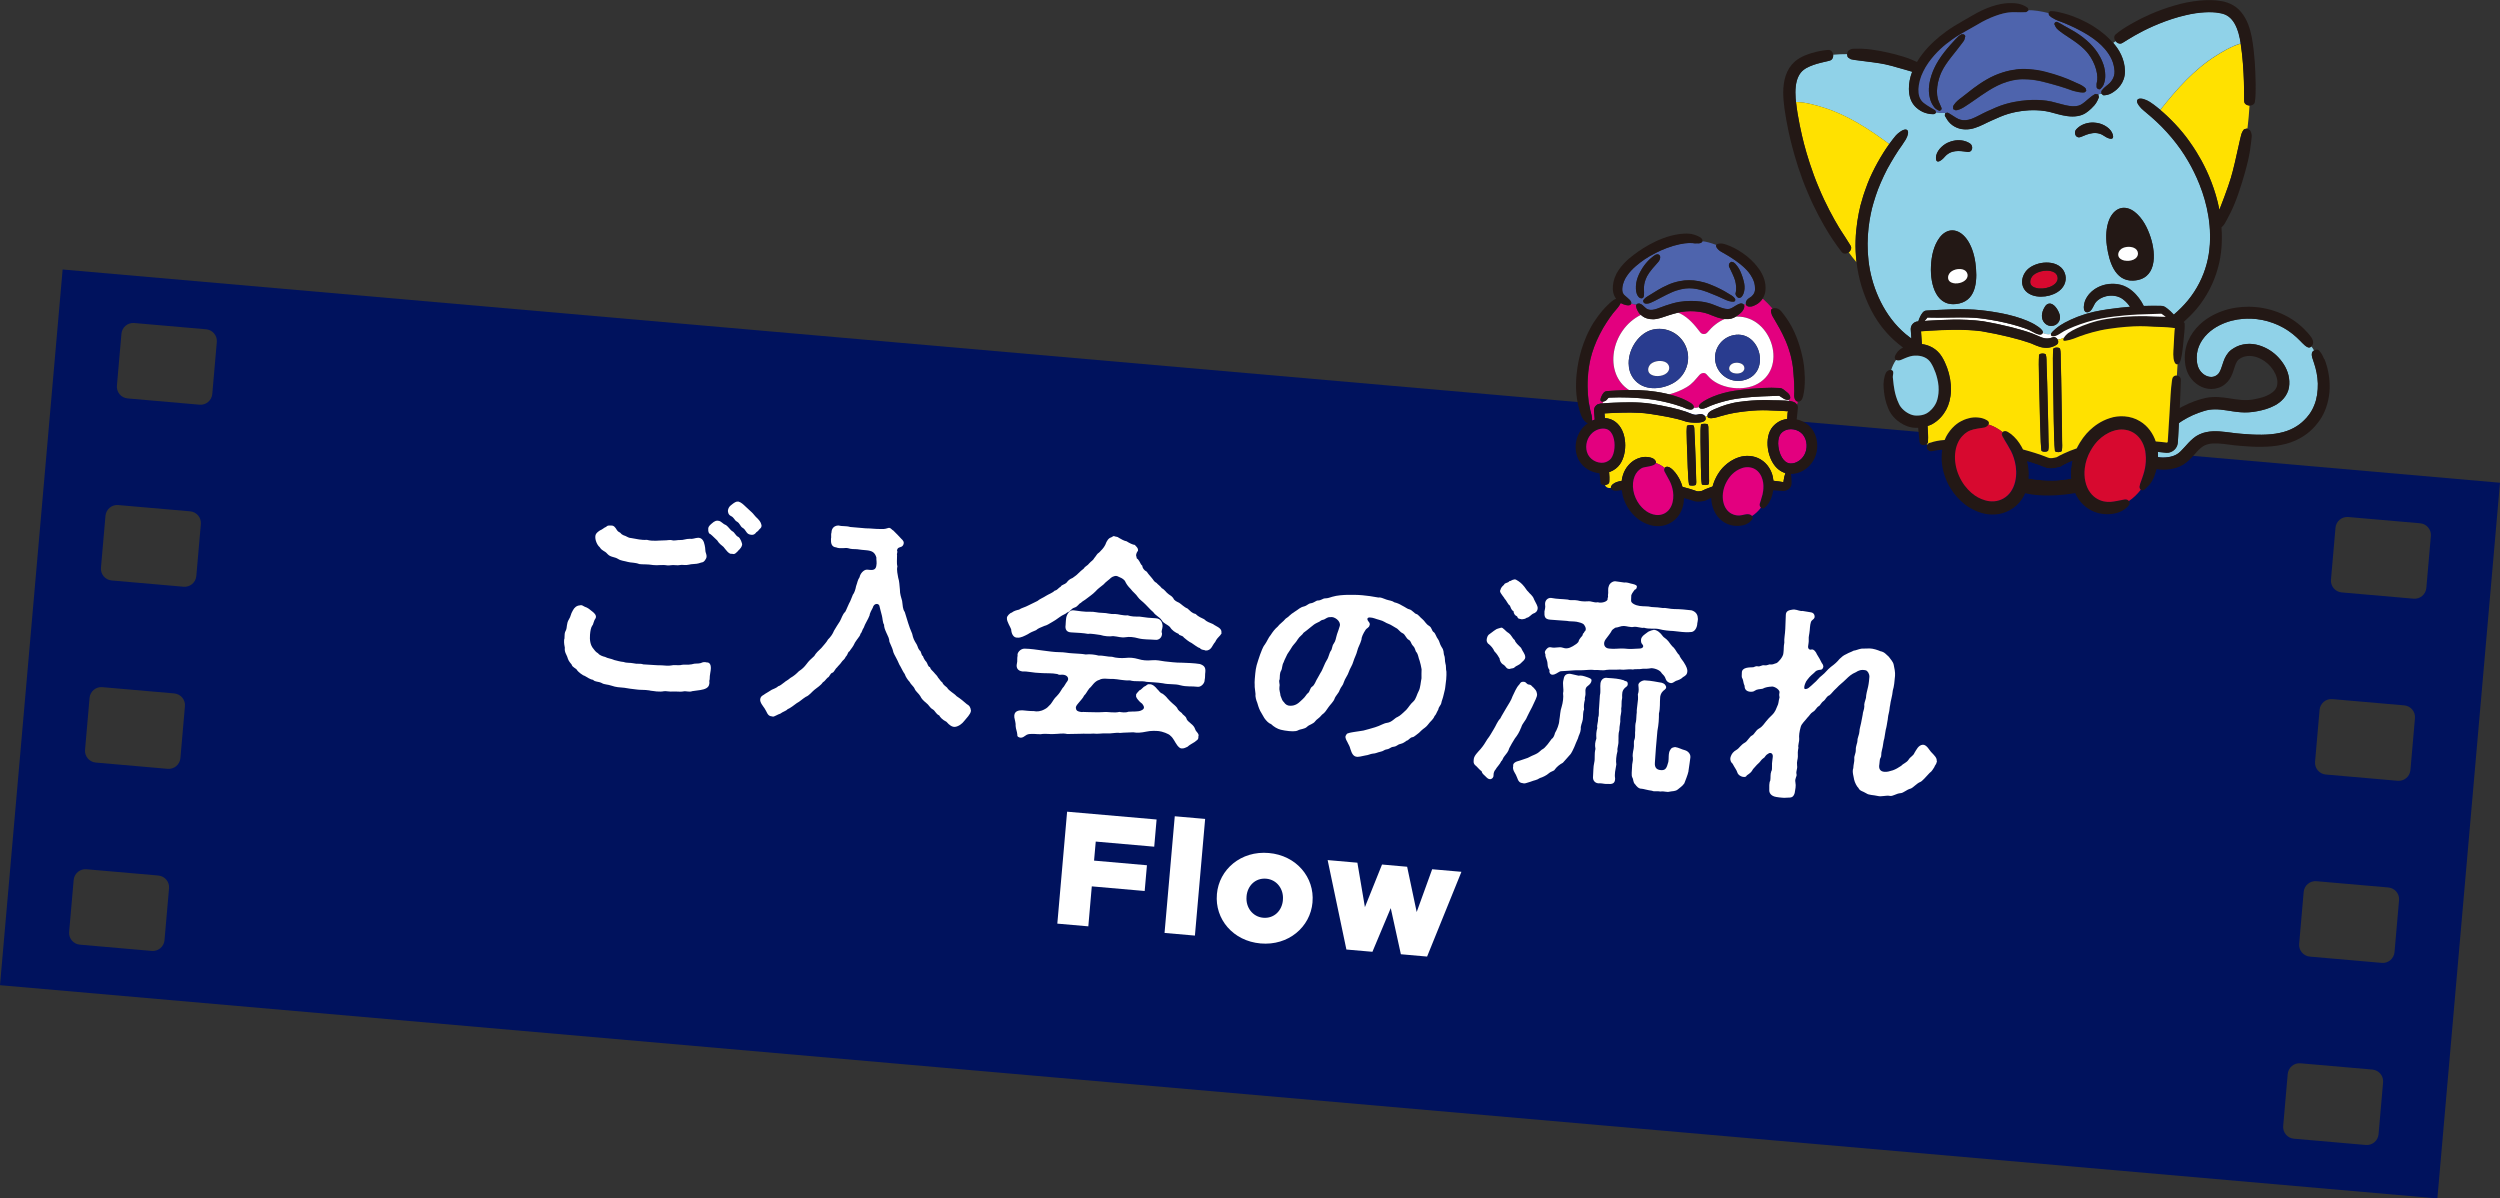 <?xml version="1.0" encoding="UTF-8"?><svg id="a" xmlns="http://www.w3.org/2000/svg" width="518.55" height="248.58" viewBox="0 0 518.55 248.58"><rect x="0" y="0" width="518.55" height="248.58" fill="#333333" stroke="none"/><defs><style>.b{fill:#d7092f;}.c{fill:#231815;}.d{fill:#fff;}.e{fill:#90d2e8;}.f{fill:#4e64ad;}.g{fill:#e3007f;}.h{fill:#ffe100;}.i{fill:#293c8f;}.j{fill:#00125d;}</style></defs><path class="j" d="M12.99,55.9L0,204.35l505.56,44.23,12.99-148.45L12.99,55.9ZM14.34,193.29l.94-10.77c.12-1.34,1.3-2.34,2.65-2.22l14.91,1.3c1.34.12,2.34,1.3,2.22,2.65l-.94,10.77c-.12,1.34-1.3,2.34-2.65,2.22l-14.91-1.3c-1.34-.12-2.34-1.3-2.22-2.65ZM17.64,155.52l.94-10.77c.12-1.34,1.3-2.34,2.65-2.22l14.91,1.3c1.34.12,2.34,1.3,2.22,2.65l-.94,10.77c-.12,1.34-1.3,2.34-2.65,2.22l-14.91-1.3c-1.34-.12-2.34-1.3-2.22-2.65ZM24.25,79.99l.94-10.77c.12-1.34,1.3-2.34,2.65-2.22l14.91,1.3c1.34.12,2.34,1.3,2.22,2.65l-.94,10.77c-.12,1.34-1.3,2.34-2.65,2.22l-14.91-1.3c-1.34-.12-2.34-1.3-2.22-2.65ZM20.94,117.75l.94-10.77c.12-1.34,1.3-2.34,2.65-2.22l14.91,1.3c1.34.12,2.34,1.3,2.22,2.65l-.94,10.77c-.12,1.34-1.3,2.34-2.65,2.22l-14.91-1.3c-1.34-.12-2.34-1.3-2.22-2.65ZM504.21,111.19l-.94,10.77c-.12,1.34-1.3,2.34-2.65,2.22l-14.91-1.3c-1.34-.12-2.34-1.3-2.22-2.65l.94-10.77c.12-1.34,1.3-2.34,2.65-2.22l14.91,1.3c1.34.12,2.34,1.3,2.22,2.65ZM500.91,148.96l-.94,10.77c-.12,1.34-1.3,2.34-2.65,2.22l-14.91-1.3c-1.34-.12-2.34-1.3-2.22-2.65l.94-10.77c.12-1.34,1.3-2.34,2.65-2.22l14.91,1.3c1.34.12,2.34,1.3,2.22,2.65ZM494.3,224.5l-.94,10.77c-.12,1.34-1.3,2.34-2.65,2.22l-14.91-1.3c-1.34-.12-2.34-1.3-2.22-2.65l.94-10.77c.12-1.34,1.3-2.34,2.65-2.22l14.91,1.3c1.34.12,2.34,1.3,2.22,2.65ZM497.61,186.73l-.94,10.77c-.12,1.34-1.3,2.34-2.65,2.22l-14.91-1.3c-1.34-.12-2.34-1.3-2.22-2.65l.94-10.77c.12-1.34,1.3-2.34,2.65-2.22l14.91,1.3c1.34.12,2.34,1.3,2.22,2.65Z"/><path class="d" d="M147.45,138.55c-.01.71-.26,1.39-.25,2.34-.18.5.03.71-.08.94-.07.84-.9,1.15-1.86,1.3l-1.67.23c-.68.27-1.26-.11-1.94.07-.43.1-1.37-.03-1.98.01-.81.07-1.59-.14-1.93-.07-.43.1-1,.1-1.56.05-.42-.04-.79-.12-1.21-.15-.18-.06-.37-.08-.6-.1-.51-.09-1.08-.05-1.74-.1l-.37-.03c-1.17-.1-2-.27-2.75-.38-1.03-.09-1.74-.11-2.61-.42-.87-.31-1.58-.23-2.07-.56-.81-.4-1.35-.17-1.83-.68-.56-.05-1.23-.53-1.72-.81-.42-.08-1.3-.82-1.51-1.08-.23-.54-1.03-.61-1.21-1.29-.56-.66-.68-.86-.9-1.59-.15-.44-.62-1-.5-1.88-.07-.34-.2-.96-.15-1.57,0-.09.02-.23.08-.37v-.14c.03-.23,0-.47.04-.8.02-.23.09-.46.25-.73.28-.54.08-1.41.62-2.26.44-.67.33-1.06.82-1.86.29-.59.8-1.01,1.41-1.05.44-.15.61.05,1.06.28.64.2,1.04.56,1.43.88.44.32,1.15.9.81,1.53-.43.58-.44,1.28-.65,1.45-.32.44-.43,1.14-.5,1.94-.09,1.03.05,2.17.69,2.89.26.31.42.65,1,.98.21.35.98.65,1.45.74.58.33,1.06.28,1.88.64.74.16,1.15.34,1.99.41.55.24,1.26.11,2.01.27.78.21,1.37-.02,2.01.22.42.04,1.27.06,1.92.12.7.06,1.46.08,1.93.08.79.07,1.4.12,1.93.03.68-.18,1.23.01,1.94-.07.82-.21,1.56,0,2.33-.17.78-.26,1.33-.07,1.91-.26.39-.2.78-.26,1.24-.13.62-.04.85.55.84,1.16ZM123.47,111.22c.1-.56.35-.77.95-1.19.59-.23.85-.59,1.29-.74.31-.3.4-.29,1.02-.29.47,0,.65.15.9.46.17.16.36.69.73.87.55.24.29.4.98.7.6.15.94.55,1.51.56,1.21.2,2.22.48,3.32.38,1.24.35,2.49.12,3.48.12.75.02,1.29-.17,1.75-.04.36.17,1.19-.08,1.7-.04.61.05,1.2-.27,1.96-.25.65.1,1.1-.19,1.77-.22.8.02,1.17.67,1.33,1.53.21.82.04,1.18.31,1.82.11.34.13.72-.04.99-.34.63-.58.75-1.01.81-.73.27-1.11.28-1.77.32-.37-.03-.92.25-1.76.18-.74-.11-1.05.14-1.75.04-.75-.11-1.33.12-1.75.04-1.12-.19-1.99.06-2.92-.07-1.26-.21-2.25-.1-2.86-.2-.91-.36-1.72-.25-2.41-.45-.64-.2-1.4-.22-1.98-.6-.76-.49-1.58-.33-2.22-1.04-.64-.76-1.04-.52-1.62-1.42-.57-.47-.99-1.6-.89-2.25ZM153.13,111.36c.41.18.87,1.4.8,1.67-.14.51-.34.68-.55.94-.25.17-.27.35-.47.48-.42.44-.62.56-1.08.42-.63.18-1.33-.92-1.76-1.43-.4-.32-.97-.75-1.3-1.34-.66-.58-.87-.88-1.4-1.3-.28-.07-.4-.32-.46-.7-.08-.76.13-.98.6-1.41.77-.73,1.2-.74,1.47-.67.66.06.8.59,1.62.9.53.38.9,1.07,1.35,1.3.45.23.63.9,1.17,1.14ZM157.96,109.09c-.04.42-.23.45-.54.8-.17.36-.61.47-.62.61-.42.53-.89.49-1.35.35-.69-.2-.76-1.01-1.39-1.35-.58-.33-.53-.94-1.25-1.33-.5-.28-.5-.8-1.22-1.15-.5-.23-.64-.81-.6-1.18.08-.37.2-.69.56-.99.81-.68,1.16-.84,1.49-.81h.14c.55.15,1.03.62,1.42.99.48.42,1.09,1.04,1.35,1.25.31.26.59.76,1.25,1.34.61.62.71,1.05.77,1.48Z"/><path class="d" d="M201.37,147.52c-.05.61-.93,1.47-1.35,2-.43.58-1.19,1.17-1.95,1.25-.57.04-1.15-.34-1.75-1.05-.86-.41-1.42-1.07-1.49-1.31-.77-.35-.81-.97-1.4-1.3s-.77-.92-1.3-1.29c-.57-.47-1.01-.89-1.24-1.43-.33-.55-.95-.98-1.15-1.47-.23-.59-.77-.87-1.09-1.51-.35-.36-.81-1.01-.99-1.6-.34-.45-.49-.84-.9-1.59-.29-.4-.4-.88-.84-1.68-.32-.64-.62-1.04-.74-1.72-.11-.43-.43-1.03-.7-1.71-.03-.71-.28-1.11-.6-1.8-.36-.79-.51-1.22-.51-1.74-.3-.4-.3-1.39-.45-1.88-.22-.77-.35-1.4-.53-2.08-.24-.54-1.14-.48-1.36.45-.17.27-.68,1.26-.65,1.55-.31.87-.96,1.76-1.22,2.58-.32.4-.37,1.01-.68,1.26-.04.42-.34.63-.72,1.21-.43.58-.43.62-.72,1.21-.33.58-.7.93-.81,1.2-.44.2-.29.63-.81,1.16-.24.59-.63.7-.9,1.15-.22.36-.73.79-.89,1.05-.4.29-.61.99-.95,1.1-.53.14-.6.89-.98,1-.51.47-.58.75-1.03,1-.39.63-1.23,1.12-1.74,1.55-.45.34-1.1,1.22-1.78,1.45-.85.54-1.22.98-1.86,1.3-.56.42-1.37,1.06-1.95,1.29-.27.35-.94.48-1.49.91-.53.14-1.24.65-1.56.62t-.09-.05l-.19-.02c-.84-.07-.95-.98-1.41-1.63-.33-.5-.98-1.22-.92-1.87.07-.79.74-.88,1.05-1.18.59-.33.65-.41,1.35-.83.25-.12,1.08-.42,1.34-.73.33-.07.69-.36,1.3-.83.21-.22.69-.41,1.21-.88.79-.45,1.26-.88,1.77-1.4.7-.46,1.11-.85,1.64-1.55.38-.53.79-.92,1.56-1.61.28-.54.95-1.19,1.47-1.66.53-.66,1.04-1.14,1.38-1.77.57-.56.95-1.1,1.25-1.83.44-.76.77-1.25,1.2-1.92.33-.54.56-1.51,1.12-1.98.34-.63.53-1.23.81-1.77.27-.4.47-1.09.77-1.77.31-.35.57-1.18.67-1.78.31-.82.3-1.25.73-1.87.11-.7.85-1.62,1.6-1.56.75.07,1.67.29,1.86-.73.17-.83-.03-1.28.02-1.79-.33-1.11-.92-1.4-2.13-1.51-.51-.04-1.4-.12-1.87-.21-.89-.03-1.18,0-1.87-.21-.6-.15-1.62.19-2.48-.17-.94-.08-1.11-.85-1.07-1.75.13-.46-.06-.9.12-1.4,0-.52.31-1.34,1.4-1.39.88.22,1.55.04,2.47.31l3.23.28c1.18,0,1.87.16,3.24.14.7.06,1.14-.14,1.53-.24h.09c.38.04.62.49.85.55.65.67,1.3,1.29,1.69,1.75.35.31.65.67.36,1.26-.34.68-1.15.23-1.28,1.12.2.44-.11.7.01.94.01.94-.11,1.78.07,2.41-.2.69.08,1.75.17,2.33.26.78.24,1.53.35,2.44-.03.85.31,1.82.46,2.35.15,1,.09,1.66.55,2.31.22.68.4,1.36.7,2.28.22.73.45,1.31.84,2.24.2.96.4,1.36.94,2.21.32.64.18.68.6,1.23.4.22.29,1.02.7,1.19.03.24.43.98.7,1.19.33.5.29.97.75,1.1.14.53.46.65.84,1.11.34.46.57.52.85,1.07.3.31.46.7.9,1.02.1.43.73.82.95,1.03.37.69,1.45,1.17,1.97,1.78.85.55,1.46,1.07,2.12,1.65.54.28.79.64.87,1.4v.09Z"/><path class="d" d="M253.38,131.36c0,.09-.16.17-.27.4-.42.44-.78.78-1.07,1.42-.57.56-.72,1.78-1.95,1.76-.4-.22-.8-.02-1.23-.53-.46-.09-1.16-.71-1.7-1.04-.46-.18-1.38-.92-1.6-1.13-.29-.5-1.05-.38-1.07-.75-.73-.3-1.4-.74-1.81-1.43-.56-.57-1.35-.73-1.72-1.42-.42-.65-1.28-.96-1.74-1.66-.75-.63-1.21-1.24-1.61-1.6-.65-.67-1.23-1-1.61-1.56-.37-.6-1.04-1.04-1.46-1.64-.61-.62-.9-1.02-1.22-1.71-.47-.56-.93-.65-1.39-.88-.45-.28-1.08-.05-1.48.25-.31.35-1.11.85-1.54,1.38-.76.64-1.06.76-1.69,1.46-.62.65-1.32,1.06-1.73,1.41-.61.51-.95.58-1.31.97-.44.15-.58.75-1.31.97-.73.22-.88.87-1.5,1-.31.35-.94.48-1.55.95-.66.51-1.15.79-1.5,1-.75.45-1.2.74-1.68.84-.79.36-1.27.46-1.73.89-.74.31-1.08.42-1.72.84-.69.36-1.48.77-2.09.71-1,.1-1.33-1.01-1.36-1.72-.11-.39-.94-1.64-.88-2.29v-.14c.04-.33.57-.94,1-1.04.46-.38,1.08-.52,1.52-.62.45-.34,1.27-.5,1.92-.87.59-.28.99-.48,1.88-.92.56-.47,1.24-.69,1.79-1.07.5-.33,1.33-.59,1.79-1.07.63-.13.71-.55,1.25-.83.23-.45.74-.36,1.26-.88.27-.4.63-.7,1.21-.93.61-.47.7-.46,1.17-.94.46-.43.62-.61,1.17-1.03.28-.5.76-.55,1.13-1.08.37-.44.76-.55,1.04-1.09.47-.53.5-.85,1-1.14.47-.48.93-.91,1.27-1.59.31-.87.69-1.4,1.22-1.54.3-.16.45-.29.59-.28.05,0,.09.06.14.06.32.12.61.05.87.31.45.27,1.17.67,1.59.71.58.38,1.31.73,1.73.76.16.3.71.53.65,1.19-.37.49-.51.99-.3,1.29.01.38.02.29.29.5.47.56.52,1.08.88,1.3.05.52.38.98.93,1.26.21.3.42.6.98,1.22.47.51.49.85,1.08,1.13.21.3.66.53,1.08,1.09.59.29.96.93,1.18,1.05.35.36.85.5,1.19,1,.19.54.83.78,1.19.95.4.22,1.14,1,1.74,1.19.62.53.91.98,1.69,1.14.61.62,1.25.82,1.79,1.1.56.57,1.07.66,1.84,1.01.48.42,1.82.77,1.74,1.66v.09c.03.1.03.14.02.19ZM223.3,147.27c.12.29.72.39,1.1.43.29-.07.66.01,1.13,0,1.18,0,2.07.09,3.35,0,1-.1,2.2.24,3.31-.04.42.08,1.3.21,1.84-.03,1.14-.09,1.93.03,2.62-.24.44-.2.94-.48.39-1.24-.12-.25-.35-.31-.65-.62-.47-.51-.86-.93-.73-1.34-.12-.25.44-.67.65-.98.29-.07.56-.42.96-.76.53-.19.71-.6,1.04-.52.76-.12,1.45.65,1.71,1,.44.37.5.75,1.1.95.4.27.84.69,1.05.99.3.36.69.72,1.04,1.04.22.21.62.48.96.93.19.58.77.87.99,1.08.15.39.75.54.94,1.12.1.48.73.82.94,1.07.4.32.7.63.89,1.21.1.43.91.88.63,1.47.08.67-.4.77-.76,1.11-.45.29-1.04.57-1.5,1-.25.12-.84.4-1.07.33-.33.07-.6-.1-.99-.56-.59-.76-.81-1.53-1.47-2.06-.29-.4-1.76-.91-2.42-.97-.61-.05-1.64-.1-2.56.11-1.11.23-1.91.3-2.75.14-.81.07-1.84.03-2.75.14-.69-.15-1.81.17-2.75.09-.84-.07-1.85.17-2.74.04-1.09.09-1.79-.02-2.74.04l-2.69.05c-1.02-.23-1.74-.01-2.78,0-.71.08-1.73-.15-2.74.04-.71.03-2.2-.24-2.89.12-.6.42-.85.59-1.19.6h-.09c-.33-.04-.74-.21-.66-.58-.07-.81-.32-1.16-.36-1.87.05-.51-.14-1.1-.27-1.77-.16-1.38.98-1.47,1.68-1.46.84.07,1.4.17,2.34.16.65.15,1.46.08,2.25-.37.49-.24.7-.46,1.27-1.07.48-.62.66-1.12,1.28-1.68.57-.61.74-.93,1.18-1.64.41-.39.54-.85,1.02-1.47.38-.53.02-1.32-1.11-1.32-.28-.02-.58.14-.98-.13-1.16-.24-2.44-.12-3.61-.22-1.23-.01-2.56-.37-3.65-.32-.89-.12-1.36-.68-1.13-1.66.14-.51,0-.99.14-1.64-.14-.58.59-1.41,1.4-1.43,1.32.02,2.62.23,3.65.37,1.35.17,2.52.36,3.6.36,1.13,0,1.73.2,2.72.24.89.08,1.93.08,2.76.24.91-.11,1.93.03,2.71.24.81-.07,1.86.26,2.76.24.78.26,1.96.31,2.76.24.95-.11,1.7-.04,2.71.24.83.26,1.72.34,2.76.24,1.09-.09,1.69.1,2.71.24,1.03.09,2.15.28,3.61.27.99.04,2.4.07,3.66.27.92.32,1.21.72,1.13,1.66-.09.51,0,1.13-.14,1.64.03.71-.75,1.49-1.4,1.43-1.35-.17-2.27.04-3.65-.32-1.1-.33-2.4-.12-3.6-.41-1.35-.21-2.39-.21-3.42-.3-.97-.27-2.31.03-3.42-.3-1.33.07-2.52-.27-3.42-.3-1,.05-2.29-.25-2.89.17-1.11.28-1.59,1.42-2.09,1.75-.53.66-.66,1.12-1.13,1.55-.18.46-.64.89-1.17,1.55-.53.61-.64.84-.41,1.43ZM221.03,129.56c.05-.56.05-1.13.12-1.4.1-.6.62-1.74,1.6-1.56.88.12,2.28.34,3.32.29.9-.06,1.54.23,2.58.23,1.09,0,1.53.32,2.62.23.66.01,1.67.38,2.62.28.78.26,1.44.27,2.43.26,1.4.22,2.15.28,3.41.35,1.13.05,1.42,1.02,1.41,1.68-.06.7-.33,1.06-.12,1.4.07.85-.6,1.5-1.39,1.39-1.12-.1-2.45-.03-3.51-.31-1.01-.28-1.86-.35-2.62-.23-1,.15-1.54-.14-2.62-.23-.72.13-1.89.02-2.62-.23-.7-.06-1.86-.35-2.58-.23-.97-.18-2.05-.23-3.51-.31-.94-.04-1.31-.63-1.13-1.61Z"/><path class="d" d="M299.96,141c-.04.47-.14,1.03-.19,1.59-.04.51-.23.97-.32,1.48-.16.79-.46,1.42-.48,1.7-.1.56-.54.75-.64,1.41-.38.63-.42,1-.78,1.35-.12.37-.44.76-.96,1.28-.42.48-.54.75-1.04,1.13-.55.38-.97.81-1.23,1.07-.2.12-1.02.86-1.26.88-.62.04-.86.68-1.29.74-.45.29-.61.51-1.33.69-.63.13-.61.47-1.42.58-.67.08-.65.42-1.42.54-.48.05-.6.37-1.32.5-.63.13-.88.35-1.54.38-.52.05-.83.3-1.54.38-.62.09-.96.25-1.39.26-.14.04-.24.03-.38.01-.7-.06-1.03-.66-1.32-1.58-.17-.72-.43-.98-.63-1.47-.16-.3-.54-.9-.36-1.3.29-.64.51-.47.86-.63.2-.08.62-.09.86-.16.91-.16,1.29-.17,1.96-.3.77-.17,1.5-.43,2.42-.68,1.11-.33,1.77-.84,2.49-.92,1.05-.14,1.55-1,2.18-1.22.59-.28,1.06-.8,1.78-1.45.57-.61.76-1.11,1.53-1.8.51-.47.69-1.45,1.09-2.17.34-.63.4-1.9.56-2.59.01-.66-.02-1.42.02-1.88-.13-.67-.22-1.2-.41-1.78-.24-.54-.24-1.06-.56-1.65-.44-.37-.21-.82-.82-1.44-.47-.51-.39-.98-.84-1.21-.63-.34-.75-1.15-1.29-1.39-.64-.29-.87-.88-1.41-1.11-.54-.28-.98-.65-1.53-.84-.64-.2-.94-.6-1.91-.83-.7-.16-1.23-.48-1.99-.5-.66,0-.52.52-.3.78.21.25.43.51.25.87-.04.42-.67.65-.78.88-.54.8-.9,1.62-.89,2.09-.27.97-.7,1.54-.86,2.28-.16.74-.6,1.5-.8,2.19-.21.83-.74,1.49-.95,2.18-.2.69-.83,1.44-1.03,2.13-.21.78-.55.85-.9,1.71-.14.55-.86,1.15-1.05,1.79-.19.55-.96,1.28-1.23,1.69-.43.58-.71,1.16-1.36,1.58-.58.75-1.12.94-1.39,1.34-.43.62-1.24.69-1.71,1.17-.47.48-1.36.45-1.86.73-.5.29-1.53.24-2.79.04l-.79-.16c-.69-.16-1.5-.65-2.02-1.17-.46-.13-1.02-.7-1.4-1.25-.33-.55-.65-1.14-.86-1.49-.32-.64-.5-1.32-.61-1.7-.2-.44-.45-1.31-.36-1.82-.04-.66-.21-1.34-.17-1.85-.02-.33-.03-.76.02-1.27l.1-1.12c.05-.56.15-1.21.29-1.72.26-.78.4-1.38.71-2.2.24-.55.51-1.51.98-2.08.43-.58.79-1.53,1.21-1.97.44-.67.81-1.2,1.47-1.76.33-.49,1.12-.99,1.65-1.65.59-.33.92-.86,1.82-1.4.9-.54,1.12-.94,2.03-1.14.48-.1.85-.58,1.33-.64.71-.08,1.09-.57,1.47-.58.71.01,1.03-.43,1.5-.44.61,0,1.01-.19,1.54-.34.97-.29,2.25-.37,3.1-.39,1.18,0,1.98-.02,3.11.08,1.22.11,1.82.21,3.36.48.39-.11.93.17,1.66.43.55.19,1.12.19,1.65.57.46.09,1.01.32,1.55.65.72.35,1.21.77,1.53.79.6.15,1.05.89,1.47.98.37.08.7.63,1.23,1.05.49.37.71,1.01,1.39,1.4.63.38.52,1.04.97,1.31.36.22.52,1.04.91,1.49.26.31.34,1.02.71,1.57.55.76.37,1.16.51,1.65.28.59.13,1.24.28,1.72.22.68.05,1.09.22,1.77.02.33.01.94-.05,1.69ZM275.95,128c-.51-.04-.87.25-1.32.5-.81.12-.7.41-1.28.6-.69.32-.89.49-1.5,1-.51.43-1.17.94-1.47,1.15-.23.45-.82.73-1.2,1.36-.39.67-.74.93-1.12,1.46-.22.36-.66,1.07-1.04,1.61-.24.59-.57,1.08-.76,1.68-.38.63-.25,1.25-.53,1.75-.33.54-.25,1.21-.3,1.77-.28.54.11.91-.05,1.6-.1.65.18,1.2.22,1.81.31.78.34,1.02.73,1.38.25.4.69.72,1.26.72.61,0,.95-.11,1.4-.35.5-.29.76-.64,1.17-.98.61-.51.86-1.15,1.15-1.31.35-.21.42-1.05.82-1.3.6-.37.72-1.16,1.26-1.97l.5-.9c.43-.58.89-2.05,1.32-2.67.38-.53.51-1.51.83-1.91.32-.4.23-1.02.6-1.5.43-.58.42-1.1.69-1.97.19-.6.42-1.09.57-1.7.28-1.01-1.19-2.04-1.96-1.82Z"/><path class="d" d="M315.51,150.9c-.37.96-.75,1.59-1.28,2.25-.6.94-.72,1.21-1.17,2.02-.21.78-.62,1.17-.99,1.66-.31.3-.41.91-.66,1.03-.29.68-1.01,1.33-1.19,1.74-.26.26-.44.72-.43,1.14.06.38-.21.83-.69.88-.38.01-.64-.24-.94-.55-.43-.46-.71-.53-.85-1.11-.36-.22-.7-.67-1.09-1.04-.49-.33-.6-.71-.56-1.09l.03-.37c.06-.7.83-1.44,1.41-2.09.63-.75.86-1.15,1.41-2.05.53-.66.82-1.25,1.37-2.15.38-.58.7-1.54,1.32-2.15.24-.54.89-1.53,1.23-2.16.5-.85,1.04-1.61,1.3-2.43.4-.77.77-1.82,1.39-2.43.33-.58.62-.65,1.09-.56.37.08.47.51.9.55.61.05.62.43.94.6.38.46.66.58.77,1.39.04.62-.45,1.33-1.04,2.69-.34.68-.73,1.35-1.02,1.99-.37.96-1.02,1.37-1.23,2.25ZM308.39,132.49c.13-.46.16-.74.71-1.07.4-.25.56-.47,1.11-.8.16-.18.78-.31,1.12-.42.39-.16.93.74,1.56,1.08.71.53.71,1.01,1.29,1.48.14.53.76,1.06,1.32,1.62.35.83.84,1.21.87,1.92,0,.52-.5.85-.81,1.16-.52.57-1.09.61-1.41.96-.21.26-.63.18-1.02.33-.71.03-.71-.49-1.25-.86-.59-.29-.85-1.02-.83-1.3-.29-.5-.53-.94-1.09-1.51-.27-.64-.71-1.1-1.14-1.47-.41-.22-.54-.8-.42-1.12ZM312.01,124.03c-.59-.81-1.06-1.32-.79-1.67.07-.32.24-.64.75-1.07.13-.46.83-.31,1.1-.75.33.03.45-.29,1.12-.37.29-.02,1.26.68,1.6,1.08.65.67.79,1.15,1.23,1.52.16.3.93.74,1.18,1.57.45.84.73,1.38.75,1.72.02.8-.62,1.13-.81,1.16-.59.23-.92.86-1.45.91-.4.29-.64.27-1.02.33-.65-.15-.8-.07-.99-.6-.5-.23-.7-.58-.75-1.1-.46-.18-.59-.81-.75-1.15-.41-.22-.62-.95-1.19-1.57ZM330.08,141.18c.06.38-.4.86-.71,1.07-.35.25-.61.56-.51,1.56.06.43-.22.92-.11,1.26-.22.92-.26,1.35-.18,2.11-.28.54-.16,1.26-.27,2.05-.11.7-.49,1.28-.41,1.99-.08.89-.44,1.24-.59,1.93-.24.55-.59,1.32-.77,1.82-.22.4-.49,1.23-1,1.71-.52.57-.95,1.1-1.36,1.53-.69.37-1.25.83-1.68,1.41-.12.32-.64.28-1.25.79-.41.39-1.3.83-1.83.97-.75.5-1.12.42-1.96.77-.53.14-1.07.38-1.35.35-.09,0-.14-.01-.18-.06h-.14c-.98-.1-.99-1.09-1.36-1.74-.16-.34-.76-1.06-.55-1.79-.13-.62.51-.95,1.37-1.15.49-.15,1.07-.38,1.65-.56.59-.33,1.08-.52,1.53-.72.64-.27.95-.62,1.36-.97.49-.24.75-.55,1.23-1.12l.86-1.15c.35-.16.59-.84.67-1.21.39-.63.87-1.81.89-2.61.18-.97.17-1.97.49-2.83.26-.87.41-1.95.29-2.8.23-.97-.22-1.81.12-2.92.12-.88.62-1.17,1.42-1.1.6.15.97.23,1.67.38.57-.09.99.04,1.77.3.69.25.96.37.93.74ZM340.73,138.72c-.86.16-1.6,0-2.04.15-1.17-.15-1.57.15-2.64,0-1.14.09-2.02-.04-2.84.08-.87.21-1.79-.06-2.41.03-.93-.13-1.46.01-2.41.03-.95.06-1.46-.03-2.41.07-.43.06-1.09.05-2.18.14-.38.01-.84.49-1.43.68-.97.29-1.08-.66-.96-.89-.25-.35-.41-.74-.41-1.21.01-.66-.36-1.31-.46-1.79.13-.37-.33-.59.05-1.13.22-.31.54-.75,1.14-.61.92.22,1.67-.18,2.35.06.69.25,1.3.21,2.15-.29.7-.41.85-.54,1.16-.89.21-.83.75-1.07.88-1.43.04-.47.21-.22.39-.72.4-.25.31-.87-.07-1.38-.29-.4-.95-.51-1.59-.66-.7-.11-1.51-.04-1.96-.17-.94-.04-2.2-.19-3.52-.26-1.17-.1-1.21-.72-1.17-1.71.03-.33.25-.73.13-1.45-.07-.81.55-1.41,1.25-1.35,1.3.26,2.34.21,3.51.35.45.23,1.37.02,2.01.18.46.13,1.11.24,2.01.18.86-.11,1.34.35,2.15.19.83.26,2-.16,2.04-.62-.07-.29.17-.36.07-.84.15-.65-.08-1.19.16-1.83.15-.65.85-1.1,1.37-1.06.79.07,1.12.19,1.86.26.19-.03.33-.02.47,0,.42.04.74.21,1.29.3.6.15.92.32.84.64-.08.32-.13.46-.42.53-.37.49-.8,1.02-.74,1.4-.04.42-.01.66-.03.89-.04.52.91.98,1.79,1.1.98.13,1.51,0,2.48.22.94.04,1.6.09,2.34.21.62-.09,1.49.22,2.34.21,1.13,0,2.54.13,3.56.26.74.21,1.3.73,1.32,1.58.11.39-.15,1.12-.13,1.45-.18,1.02-.8,1.53-1.4,1.48-1.05.14-2.44-.12-3.57-.22-.75-.02-1.92-.12-3.03-.41-.83-.17-1.94.07-3.04-.27-.44.15-1.39-.26-2.06-.18-.72.17-1.59-.19-2.11-.18-.71-.01-1.01.29-1.78.36-.4.25-.7.46-.82.78-.12.27-.75,1.07-1.18,1.64-.59.8-.36,1.9.87,1.92.98.13,2.08-.1,3.07-.01.98.13,1.88.07,3.11-.01.57,0,1.03-.38.55-.9-.22-.21-.28-.54-.25-.96.02-.28.2-.69.8-1.11.45-.29.56-.47.85-.59.49-.19.44-.2,1.02-.33.7.06,1.32.59,1.82,1.29.16.3.71.49,1.18,1.09.21.3.8,1.11,1.11,1.32.43.46.7,1.19,1.14,1.52.1.43.7,1.15.91,1.45.71,1.1.76,1.53.78,1.86-.02.8-.42,1-.91,1.29-.42.44-.95.62-1.44.77-.29.12-.66.51-1.08.47-.65-.1-.95-.51-1.06-.85-.18-.63-.54-.85-.84-1.21-.28-.59-1.33-1.01-2.13-1.04-.72.13-1.43.16-1.85.12ZM337.63,141.75c.04.62-.34.68-.6.94-.62.61-.58,1.22-.56,2.07-.22.88-.04,1.55-.2,2.25.11.91-.21,1.3-.19,2.2.09.57-.21,1.35-.19,2.2-.27.87-.14,1.64-.19,2.2.06.95-.33,1.58-.19,2.15-.28,1.06-.37,2.04-.25,2.81-.19,1.16-.41,1.95-.25,2.9,0,1.13-.67,1.21-1.65,1.13-.62.04-.89-.12-1.5-.13-.86.11-1.56-.47-1.43-1.45.09-.98.02-1.89.25-2.86.21-.83-.04-1.7.25-2.81-.16-.91-.06-1.42.19-2.15-.06-.9-.02-1.42.19-2.2-.13-.67.18-.97.19-2.2.23-.5.07-1.32.19-2.2.07-.75.09-1.6.16-2.39.21-.78.01-1.75.12-2.49.12-.79.72-1.26,1.46-1.1,1.41.08,2.44.17,3.4.49.21.25.75.06.79.63ZM350.24,159.93c-.17.83-.7,2.06-.88,2.56-.48.67-.87.82-1.34,1.25-.51.43-1.11.33-1.69.46-.54.19-1.17-.15-1.88-.02-.79-.16-1.28.08-1.78-.16-.98-.13-1.76-.39-2.13-.42-.66.04-1.13-.57-1.34-.87-.53-.47-.34-1.02-.63-1.47-.24-.45-.06-1.42-.05-2.17-.02-.8.25-1.2.17-1.92-.11-.39,0-1.13.16-1.87.16-.74-.07-1.38.16-1.87.25-.69.07-1.32.17-1.92.02-.8-.04-1.14.16-1.87.09-.46.06-1.22.16-1.87-.04-.57.09-1.03.16-1.87.1-.6.14-1.03.07-1.88.25-.64.16-1.26.11-1.83-.13-.67,1-1.19,1.51-1.05,1.27.06,2.1.28,3.35.48.5.19.64.29.84.69.2.44-.15.69-.56.99-.52.52-.55.94-.62,1.22-.12,1.36.04,2.22-.26,3.47,0,1.18-.05,2.21-.32,3.61l-.31,3.56-.21,3c-.1,1.12.43,1.5,1.18,1.57.98.09,1.25-.31,1.61-1.7.14-.55-.07-1.89.41-2.51.23-.45.51-.47.99-.57.79.12,1.33.49,2.02.65.74.21,1.2.86,1.15,1.42v.09c-.11.65-.21,1.78-.4,2.84Z"/><path class="d" d="M401.77,157.83c0,.09-.07.23-.08.32-.09.46-.38.58-.46.95-.27.35-.45.86-1,1.23-.73.79-1.57,1.75-1.91,1.86-.73.27-1.47,1.19-2.01,1.38-.87.21-1.45.91-2.11.95-.9.06-1.62.71-2.22.56-.79-.16-1.72.23-2.5.02-.92-.22-1.83-.16-2.36-.54-.8-.5-1.33-.45-1.65-1.13-.31-.26-.75-1.1-.89-1.73-.05-.48-.47-1.64-.17-2.37.03-.85.26-1.35.21-1.92-.08-.67.33-1.06.31-1.91-.03-.76.36-1.43.35-1.9-.06-.43.4-1.33.4-1.85,0-.57.25-1.21.34-1.76l.34-1.76c0-.52.33-1.06.34-1.72-.1-.43.14-1.07.34-1.76,0-.66.28-1.63.44-2.32.16-.69.22-1.49.27-2.05.01-.66-.37-1.21-.73-1.34-.97-.23-1.56.05-2.06.38-.93.39-1.45.87-2.06,1.47-.78.78-1.32,1.11-1.95,1.81-.82.73-1.04,1.18-1.5,1.52-.58.18-.83.92-1.13,1.13-.65.42-.7.93-1.09,1.13-.5.29-.64.89-1.19,1.17-.55.33-.73.83-1.09,1.13-.53.71-1.3,1.35-1.45,2-.27.97-.39,1.81-.31,2.47.06.43-.31,1.39-.16,1.83-.16.79-.15,1.17-.12,1.88,0,.52-.27.97-.16,1.83.12.77-.29,1.11-.11,1.83.1.43-.41.86-.24,1.63.16.82-.03,1.46-.15,2.25-.32,1.01-.79.92-1.59.95-.43.06-.76.03-1.04,0-.38-.03-.7-.06-1.21-.15-1.12-.19-1.48-.88-1.43-1.49,0-.57-.06-1.47.21-1.92.1-.65-.03-1.28.21-1.92.16-.17.15-.6.15-1.17-.04-.62.09-.98.16-1.83.07-.8-.58-.95-.93-.65-.79.45-.53.66-1.03.95-.45.29-.63.75-.99,1.04-.51.43-.79.88-1.15,1.22-.34.68-.69.88-1.29,1.3-.11.23-.27.4-.83.3-.46-.09-.96-.41-1.11-.85-.22-.68-.53-.94-1.01-1.88-.35-.27-.5-.71-.47-1.13.02-.19.08-.32.13-.46.18-.46.46-.9,1.2-1.31.55-.33.79-.97,1.74-1.5.45-.24.96-1.24,1.4-1.43.59-.28.7-1.02,1.5-1.47.74-.41,1.03-1,1.45-1.48.37-.44.74-.88,1.14-1.22.87-.82.93-1.43,1.16-1.88.34-.63.23-.97.49-1.89-.1-.48-.09-.62,0-1.13-.17-.72-1.36-1.2-1.65-1.09-.62.04-1.28.12-1.88.45-.67.13-1.09.05-1.64.42-.11.13-.54.24-.91.2-.66-.06-1.19-.39-1.17-1.23-.28-.59-.21-.87-.4-1.4-.29-.4-.17-.77-.17-1.29-.03-1.23,1.7-1.12,2.37-1.16.34-.11.59-.28.91-.2.51.14.83-.31,1.39-.21.65.1.92-.25,1.24-.17.46.09.82-.17,1.25-.27.34-.11,1.43-1.29,1.46-2.09.12-.88.02-1.32.19-2.15-.07-.85.15-1.69.2-2.86.02-.75.04-1.55.11-2.91.02-.8.61-.99,1.42-1.1.14.01.24-.03.38-.01.66.06,1.15.38,1.67.29.51.09.97.18,1.81.3.46.09.67.44.69.77.05.52-.24.59-.55.9-.36.3-.4,1.33-.46,2.04-.09.98-.25,1.25-.21,1.87.04.62-.08.94-.12,1.4-.09.51.25.87.69.72.49-.15,1.03.66,1.1.95.5.8.7,1.15,1.06,1.88.17.16.41.65.25.92-.19.55-.56.42-.89.49-.67.13-.74.41-1,.62-.87.73-1.08.99-1.62,1.75-.29.59-.41.96-.4,1.38.02.33.55.24.9-.02.56-.42.67-.6,1.12-.99.66-.51.95-1.1,1.7-1.64.71-.55.99-1.09,1.8-1.73.86-.63,1.32-1.06,1.79-1.64.51-.47.77-.73,1.41-1.01.64-.37.93-.39,1.52-.72.52-.05.92-.3,1.64-.42.47,0,1.18-.04,1.7-.04.71.01,1.67.33,2.21.57.88.17,1.13.62,1.74,1.14.38.55.9,1.02,1.03,1.69.13.62.34,1.54.27,2.29-.1,1.12-.19,2.2-.46,3.03-.1,1.17-.48,2.22-.55,3.02-.15.6-.09.98-.29,1.72-.2.69-.15,1.17-.29,1.72-.08.42-.14,1.03-.34,1.71l-.29,1.77c-.24.64-.23,1.58-.49,2.41-.26.87,0,1.18-.33,1.67-.17.27-.13.93-.21,1.3-.17.83.11,1.47,1.04,1.55.56.05,1.05-.1,1.77-.32.63-.23,1.03-.48,1.73-.93.47-.52,1.09-.61,1.53-1.28.38-.63.96-.76,1.21-1.4.38-.58.8-1.63,1.75-1.69.8-.02,1.4,1.21,1.67,1.47.73.77,1.26,1.24,1.2,1.9Z"/><path class="d" d="M221.33,168.36l18.57,1.62-.49,5.64-12.13-1.06-.35,3.95,10.97.96-.47,5.34-10.97-.96-.72,8.29-6.43-.56,2.03-23.21Z"/><path class="d" d="M243.67,169.31l6.3.55-2.12,24.2-6.3-.55,2.12-24.2Z"/><path class="d" d="M252.41,185.51v-.07c.45-5.11,5-9.02,10.77-8.51,5.73.5,9.51,5.08,9.06,10.18v.07c-.45,5.11-5,9.02-10.77,8.51-5.74-.5-9.51-5.08-9.06-10.18ZM266.1,186.71v-.07c.2-2.19-1.23-4.18-3.45-4.38-2.29-.2-3.91,1.5-4.09,3.65v.07c-.2,2.19,1.23,4.18,3.45,4.38,2.29.2,3.91-1.5,4.09-3.65Z"/><path class="d" d="M275.38,178.4l6.17.54,1.56,9.22,3.55-8.84,5.21.46,1.98,9.39,3.21-8.87,6.07.53-7.12,17.58-5.44-.48-2.1-9.57-3.8,9.06-5.4-.47-3.89-18.55Z"/><path class="g" d="M352.65,68.92c.37.49,1.1.49,1.49.02,1.02-1.21,2.2-2.2,3.6-2.77-.04,0-.08,0-.12,0-.99-.11-1.91-.5-2.74-.82-1.5-.68-3.24-.81-4.29-.8-.52,0-1.24.05-1.97.18-.18.03-.37.09-.56.13.16.07.33.13.49.21,1.72.87,2.94,2.36,4.09,3.86Z"/><path class="g" d="M364.5,63.04c-.2.11-.52.31-.88.44-.41.18-1.25.22-1.46-.27-.02-.04,0-.09-.02-.14-.15.04-.3.07-.45.1.04.05.08.11.1.17.13.54-.3,1.19-.67,1.53-.32.31-.7.57-.96.74-.03.02-.08.04-.12.07.06,0,.11-.01.16-.02,7.35-.22,10.9,11.09,3.78,14.23-3,1.28-7.59.61-9.75-1.96-.16-.19-.31-.39-.54-.5-.39-.19-.88,0-1.18.32-.91,1-1.4,1.78-2.66,2.54-1.12.67-2.34,1.15-3.6,1.49-.02,0-.04,0-.06.01,1.36.34,2.62.81,3.32,1.16.45.26,2.02.87,1.79,1.6.37.06.74.03,1.11-.13-.06-.22.06-.51.51-.86.3-.23.61-.41.79-.52.77-.45,2.21-1.09,3.76-1.5,1.55-.43,3.19-.62,4.16-.73.91-.11,2.34-.26,3.77-.33,1.46-.07,2.75-.07,3.78,0,.32.03.54.16.68.25.09.06.15.1.2.14.17.13.45.34.73.59.54.43.84,1.31.19,1.45.05.08.1.16.15.24h.09c.11.03.23.04.33.07.21.05.41.1.6.18.19.08.34.19.45.35l.08.12c.12-.03.05.03.08.02v.03c.06-.21.12-.41.16-.62-.68-.07-.81-1.03-.75-1.63,0-.23.02-.44.02-.57.02-.82-.03-2.31-.19-3.8-.06-1.5-.41-2.99-.64-3.85-.19-.71-.56-1.82-1.05-2.95-.69-1.59-1.62-3.21-2.12-4.03-.07-.12-.18-.3-.29-.49-.12-.17-.23-.38-.33-.58-.1-.37-.37-.91-.11-1.25.05-.07.14-.09.21-.13-.64-.74-1.32-1.44-2.05-2.09-.35.54-.78.9-1.1,1.11Z"/><path class="g" d="M332.46,83.32c-.17.01-.32-.03-.43-.15-.23-.28.15-.96.27-1.22,0,0,.13-.22.13-.22.07-.11.16-.22.25-.32.19-.18.42-.28.6-.27.22-.04.25-.02.29-.03.82-.05,2.3-.17,3.85-.2.15,0,.3,0,.46,0-5.36-3.47-3.78-12.51,2.46-15.59-.11-.1-.23-.19-.32-.31-.22-.28-.56-.88-.64-1.35-.03-.18,0-.33.06-.46-.38-.05-.74-.12-1.09-.22-.02.06-.03.13-.1.19-.39.38-1.52-.04-1.91-.25-.05-.03-.09-.07-.14-.1-.26.59-.87,1.29-1.12,1.57-.2.24-.4.44-.5.59-.68.88-1.84,2.52-2.74,4.33-.94,1.79-1.6,3.75-1.87,4.91-.25.96-.53,2.52-.61,4.18-.15,2.37.1,4.85.38,6.08.03.18.09.44.16.74.11.37.41,1.39.31,2.04.19-.09.39-.17.59-.24-.04-.47-.08-.94-.11-1.39-.07-.55-.04-1.01.22-1.34.13-.18.3-.32.47-.42.2-.07.4-.13.61-.18.15,0,.28-.02.42-.03.05-.12.1-.23.16-.35-.03,0-.06.02-.09.02Z"/><path class="c" d="M367.55,65.4c.1.2.21.41.33.58.12.2.22.38.29.49.5.82,1.43,2.44,2.12,4.03.5,1.13.86,2.24,1.05,2.95.22.85.58,2.34.64,3.85.15,1.49.21,2.98.19,3.8,0,.14-.01.34-.02.57-.06.59.07,1.56.75,1.63.09,0,.19,0,.3-.02.04,0,.08-.02.11-.04.56-.23.71-1.09.8-1.6.03-.15.05-.28.07-.38.15-.89.26-2.51.11-4.15-.05-1.65-.47-3.29-.71-4.26-.25-.97-.74-2.58-1.44-4.08-.69-1.51-1.61-2.86-2.17-3.56-.06-.08-.14-.19-.23-.3-.16-.2-.33-.44-.56-.63-.34-.3-1.07-.52-1.53-.26-.07.04-.15.06-.21.13-.27.34,0,.88.11,1.25Z"/><path class="d" d="M357.75,66.17c-1.41.57-2.59,1.56-3.6,2.77-.39.47-1.12.46-1.49-.02-1.15-1.5-2.38-2.99-4.09-3.86-.16-.08-.32-.14-.49-.21-.59.14-1.22.32-1.87.52-.82.24-1.65.61-2.6.78-.95.18-1.92,0-2.49-.3-.22-.1-.51-.31-.77-.54-6.24,3.08-7.82,12.13-2.46,15.59,1.4-.02,2.8.04,3.7.13,1.01.09,2.59.29,4.13.65.16.04.31.08.47.12.02,0,.04,0,.06-.01,1.26-.34,2.48-.82,3.6-1.49,1.26-.76,1.76-1.54,2.66-2.54.29-.32.78-.51,1.18-.32.22.11.38.31.54.5,2.16,2.57,6.75,3.24,9.75,1.96,7.12-3.14,3.57-14.45-3.78-14.23-.06,0-.11.01-.16.02-.23.15-.52.31-.95.42-.45.1-.87.12-1.33.08ZM347.17,79.39c-2.57,1.49-6.4,1.77-8.37-.92-.67-.91-.97-2-.98-3.12-.03-3.11,2.23-6.46,5.21-7.04,3.25-.63,6.39,1.49,7.02,4.74.48,2.48-.69,5.06-2.87,6.33ZM361.44,78.92c-2.6.51-5.11-1.19-5.62-3.79-.51-2.6,1.19-5.11,3.79-5.62,5.67-1.1,7.9,8.23,1.83,9.41Z"/><path class="i" d="M355.82,75.13c.51,2.6,3.02,4.3,5.62,3.79,6.07-1.18,3.84-10.51-1.83-9.41-2.6.51-4.3,3.02-3.79,5.62ZM358.98,75.68c.3-.32.74-.42,1.16-.45.71-.03,1.66.28,1.68,1.11.01.48-.35.85-.78,1-.47.16-.98.16-1.46.03-.4-.11-.85-.39-.91-.85-.04-.32.09-.62.31-.85Z"/><path class="i" d="M343.02,68.33c-2.98.58-5.23,3.93-5.21,7.04,0,1.12.31,2.2.98,3.12,1.97,2.69,5.8,2.41,8.37.92,2.19-1.27,3.36-3.85,2.87-6.33-.63-3.25-3.78-5.37-7.02-4.74ZM345.33,77.64c-.61.32-1.32.42-2,.34-.58-.07-1.25-.36-1.43-.97-.12-.43,0-.87.25-1.23.35-.5.93-.73,1.5-.85.96-.18,2.34.03,2.54,1.18.12.66-.3,1.23-.87,1.53Z"/><path class="d" d="M359.58,77.38c.47.13.99.14,1.46-.03.43-.15.79-.51.78-1-.02-.84-.97-1.14-1.68-1.11-.42.02-.86.13-1.16.45-.22.23-.35.53-.31.85.06.45.51.73.91.85Z"/><path class="d" d="M343.66,74.93c-.57.12-1.16.35-1.5.85-.25.36-.37.8-.25,1.23.18.61.85.9,1.43.97.68.08,1.39-.02,2-.34.56-.3.98-.87.87-1.53-.2-1.15-1.57-1.36-2.54-1.18Z"/><path class="f" d="M352,50.44c-.21.03-.42.03-.61,0-.38-.08-.8-.04-1.04-.06-.96.02-2.79.35-4.61,1.04-.77.28-1.52.63-2.22.98-.95.48-1.8.98-2.38,1.37-.98.68-2.67,1.92-3.65,3.4-.51.7-.82,1.55-.94,2.25-.06.35-.06.68-.03.92.03.22.11.41.2.57.2.4,1.28,1.05,1.59,1.63.08.15.08.29.03.42.35.1.72.17,1.09.22.03-.05.06-.08.11-.11.11-.08.27-.13.53-.1.07,0,.12.05.19.08.61.21.96.95,1.58,1.14.31.1.76.15,1.37,0,.61-.14,1.42-.53,2.34-.82.87-.29,1.8-.57,2.7-.73.91-.15,1.69-.2,2.32-.2,1.22-.02,3.27.08,5.12.88.86.35,1.61.66,2.2.75.64.09.88.04,1.26-.15.33-.12,1.14-.78,1.85-.96.07-.02.15-.02.23-.01.1,0,.19.04.28.09.07.03.13.08.17.13.15-.03.3-.06.45-.1-.04-.19-.02-.38.06-.57.04-.08.09-.16.14-.24.13-.18.28-.33.46-.42.21-.15.41-.27.52-.36.2-.19.45-.47.58-.81.07-.17.11-.36.13-.57.02-.26,0-.54-.03-.81-.11-1.1-.78-2.18-1.28-2.8-.48-.62-1.43-1.53-2.51-2.28-1.07-.77-2.2-1.45-2.83-1.79-.16-.1-.43-.22-.68-.4-.19-.14-.59-.52-.72-.86-.05-.13-.05-.26.01-.36-1.13-.43-2.14-.7-2.86-.76,0,0,0,.01,0,.02-.12.28-.51.46-1.13.39ZM339.86,61.57c-.2-.22-.28-.44-.34-.57-.22-.6-.26-1.41-.13-2.31.14-.89.52-1.72.78-2.21.24-.49.71-1.25,1.25-1.89.54-.65,1.15-1.18,1.51-1.44.09-.06.24-.16.39-.26.15-.12.41-.11.56-.14.78.2.45,1.16.11,1.55-.26.3-.75.85-1.24,1.41-.48.56-.89,1.17-1.1,1.56-.21.39-.48,1.05-.6,1.72-.15.77.01,1.53-.06,2.27,0,.04,0,.08-.02.13-.09.66-.74.61-1.11.19ZM359.8,62.5c-.23.19-1.01,0-1.27-.07-.39-.12-.67-.28-.85-.35-.73-.36-2.11-.95-3.54-1.5-1.39-.55-2.86-.8-3.77-.78-.91,0-2.35.26-3.7.88-1.35.59-2.68,1.36-3.46,1.74-.19.09-.5.23-.84.39-.36.17-1.16.35-1.43-.06-.06-.09-.1-.2-.1-.36.01-.25.61-.74.81-.85.29-.2.6-.36.78-.48.71-.44,2-1.31,3.54-1.97,1.52-.7,3.31-.99,4.4-.96,1.09-.03,2.84.26,4.38.89,1.5.59,2.91,1.33,3.65,1.81.19.13.5.31.78.47.26.17.69.51.76.83.02.09,0,.17-.05.25-.02.04-.04.09-.09.12ZM359.67,54.48c.13.09.22.2.29.25.24.26.63.76.92,1.33.08.15.15.31.21.47.18.42.32.84.41,1.12.12.4.32,1.04.36,1.74.06.7-.15,1.43-.35,1.8-.06.08-.15.23-.26.37-.1.15-.37.19-.49.24-.05-.01-.03.05-.17-.04-.2-.13-.26-.15-.25-.14s-.02-.05-.18-.23c-.12-.13-.06-.1-.09-.15-.14-.33-.07-.52-.02-.63.04-.23.09-.64.07-1.13-.02-.49-.14-1.03-.23-1.35-.17-.65-.87-2.05-1.12-2.58-.03-.07-.11-.16-.14-.28-.03-.13-.01-.31,0-.44,0-.03,0-.06.02-.1.17-.2.21-.26.2-.25-.01.01.05-.02.27-.17.04-.01.09,0,.11,0,.03.01.08.02.11.03.11.03.25.07.34.13Z"/><path class="c" d="M359.11,54.31c-.21.14-.28.18-.27.17.01-.01-.03.06-.2.25-.02.04-.02.07-.02.1,0,.14-.03.31,0,.44.04.13.11.21.14.28.25.53.94,1.93,1.12,2.58.08.32.21.86.23,1.35.03.49-.03.91-.07,1.13-.05.11-.13.3.02.63.03.04-.03.02.09.15.16.18.19.24.18.23s.05.02.25.14c.14.1.12.03.17.04.13-.05.39-.09.49-.24.11-.14.19-.29.26-.37.2-.37.4-1.1.35-1.8-.04-.7-.24-1.34-.36-1.74-.09-.29-.23-.7-.41-1.12-.07-.16-.14-.31-.21-.47-.29-.57-.67-1.07-.92-1.33-.07-.05-.16-.16-.29-.25-.09-.07-.22-.1-.34-.13-.04-.01-.08-.02-.11-.03-.02,0-.07-.01-.11,0Z"/><path class="c" d="M340.97,61.38s.01-.08.02-.13c.08-.74-.08-1.5.06-2.27.12-.67.39-1.33.6-1.72.2-.39.62-1,1.1-1.56.49-.56.97-1.11,1.24-1.41.34-.39.67-1.36-.11-1.55-.15.03-.42.03-.56.14-.16.1-.31.2-.39.26-.36.26-.97.79-1.51,1.44-.54.64-1,1.4-1.25,1.89-.26.48-.63,1.32-.78,2.21-.14.9-.09,1.71.13,2.31.06.12.15.35.34.57.37.43,1.02.47,1.11-.19Z"/><path class="c" d="M359.17,61.29c-.28-.16-.59-.34-.78-.47-.74-.48-2.14-1.23-3.65-1.81-1.54-.63-3.29-.91-4.38-.89-1.08-.03-2.87.27-4.4.96-1.54.67-2.83,1.54-3.54,1.97-.18.12-.49.28-.78.48-.2.11-.8.6-.81.85,0,.16.04.27.1.36.27.4,1.07.22,1.43.06.33-.16.65-.3.84-.39.78-.37,2.11-1.14,3.46-1.74,1.35-.62,2.79-.89,3.7-.88.9-.02,2.37.23,3.77.78,1.44.55,2.81,1.14,3.54,1.5.18.07.46.24.85.35.25.08,1.03.26,1.27.07.05-.04.07-.08.09-.12.04-.08.07-.17.05-.25-.07-.32-.5-.66-.76-.83Z"/><path class="c" d="M355.98,51.16c.13.34.53.72.72.86.25.18.52.3.68.4.63.34,1.77,1.02,2.83,1.79,1.08.76,2.03,1.66,2.51,2.28.49.62,1.17,1.69,1.28,2.8.03.27.04.55.03.81-.01.21-.06.4-.13.57-.13.34-.38.62-.58.81-.11.1-.31.22-.52.36-.18.09-.33.25-.46.42-.06.08-.1.15-.14.24-.08.18-.1.38-.06.57,0,.05,0,.09.02.14.21.49,1.05.45,1.46.27.36-.12.69-.33.88-.44.32-.21.75-.57,1.1-1.11.08-.12.16-.24.23-.39.19-.38.32-.83.36-1.29.04-.41.03-.83-.02-1.25-.2-1.72-1.2-3.11-1.8-3.84-.6-.77-1.72-1.87-2.94-2.69-1.21-.85-2.5-1.43-3.25-1.69-.67-.23-1.24-.41-1.94-.17-.13.04-.2.11-.24.18-.06.1-.07.23-.01.36Z"/><path class="c" d="M340.02,65c.09.12.21.21.32.31.27.24.55.44.77.54.58.3,1.55.48,2.49.3.95-.17,1.78-.54,2.6-.78.65-.21,1.27-.39,1.87-.52.19-.04.38-.1.56-.13.74-.13,1.45-.17,1.97-.18,1.05,0,2.79.13,4.29.8.82.33,1.75.72,2.74.82.04,0,.08,0,.12,0,.45.04.88.02,1.33-.08.43-.11.72-.27.95-.42.04-.02.08-.05.12-.07.26-.17.64-.43.96-.74.37-.34.79-.99.67-1.53-.02-.07-.05-.12-.1-.17-.05-.05-.11-.1-.17-.13-.09-.04-.18-.08-.28-.09-.08,0-.16,0-.23.01-.71.18-1.52.84-1.85.96-.38.19-.62.24-1.26.15-.59-.09-1.34-.4-2.2-.75-1.85-.8-3.9-.91-5.12-.88-.62,0-1.41.05-2.32.2-.9.16-1.84.44-2.7.73-.91.29-1.73.68-2.34.82-.61.16-1.06.11-1.37,0-.61-.19-.97-.93-1.58-1.14-.06-.02-.12-.07-.19-.08-.26-.03-.42.02-.53.1-.04.03-.08.07-.11.11-.07.12-.09.28-.06.46.08.48.42,1.07.64,1.35Z"/><path class="d" d="M370.53,82.91c-.5-.09-.9-.48-1.33-.72-.05-.03-.1-.06-.18-.1-.7.04-2.2.06-3.55.13-1.39.06-2.78.17-3.66.27-.97.11-2.48.3-3.92.69-1.39.36-2.78.79-4.06,1.42-.48.24-.95.25-1.22.1-.11-.06-.17-.15-.19-.26-.37.16-.74.19-1.11.13,0,.02,0,.04-.01.07-.25.55-1.19.3-1.61.1-.31-.13-.6-.25-.78-.33-.73-.27-2.11-.69-3.57-1.03-1.45-.34-2.98-.58-3.9-.67-2.45-.24-5.02-.35-7.48-.23-.1,0-.2,0-.29.05-.17.07-.26.25-.37.39-.13.16-.44.34-.74.39-.05.12-.1.23-.16.35.5-.03.96-.06,1.34-.09.39-.02.72-.03,1.02-.05,1.83-.06,4.76-.23,7.77.22,2.86.47,5.61,1.1,7.16,1.64.18.07.43.17.72.28.39.15.87.36,1.29.37.39.01.76-.18,1.17-.14.33.03.67.2.83.5,0,.01,0,.02.01.03.15-.04.3-.09.46-.15,0-.1,0-.21.06-.35.22-.63,1.35-1.02,1.91-1.25.92-.41,2.64-1.03,4.51-1.29,1.81-.27,3.68-.37,4.85-.38.58-.01,1.35-.02,2.2.03.73.02,1.7,0,2.62.07l.72.07h.09c-.05-.07-.1-.15-.15-.23-.12.02-.25.03-.43,0Z"/><path class="c" d="M341.59,81.03c-.9-.09-2.3-.15-3.7-.13-.15,0-.3,0-.46,0-1.55.04-3.03.15-3.85.2-.03.01-.07,0-.29.03-.19,0-.41.09-.6.27-.09.1-.18.21-.25.32,0,0-.13.22-.13.22-.12.26-.5.94-.27,1.22.1.12.26.16.43.15.03,0,.06-.01.09-.02.29-.05.6-.23.74-.39.12-.14.21-.31.37-.39.09-.04.19-.05.29-.05,2.46-.12,5.03,0,7.48.23.92.09,2.45.33,3.9.67,1.46.33,2.84.76,3.57,1.03.19.08.48.2.78.33.42.2,1.36.45,1.61-.1.01-.02,0-.04.01-.07.23-.73-1.34-1.34-1.79-1.6-.7-.36-1.96-.82-3.32-1.16-.16-.04-.31-.08-.47-.12-1.54-.35-3.13-.56-4.13-.65Z"/><path class="c" d="M353.83,84.6c1.29-.63,2.68-1.06,4.06-1.42,1.44-.39,2.95-.58,3.92-.69.88-.1,2.27-.21,3.66-.27,1.35-.06,2.85-.09,3.55-.13.07.04.13.07.18.1.43.24.83.64,1.33.72.18.03.32.02.43,0,.65-.13.35-1.02-.19-1.45-.28-.25-.56-.46-.73-.59-.06-.04-.12-.08-.2-.14-.14-.1-.36-.23-.68-.25-1.03-.07-2.32-.07-3.78,0-1.42.07-2.86.22-3.77.33-.97.11-2.61.29-4.16.73-1.55.41-2.99,1.05-3.76,1.5-.18.11-.49.29-.79.52-.45.35-.57.65-.51.86.03.11.09.2.19.26.27.15.74.14,1.22-.1Z"/><path class="h" d="M336.36,99.77c.05-.41.14-.82.26-1.2.48-1.62,1.69-2.79,2.61-3.24.26-.15.67-.32,1.15-.44.75-.22,2.33-.14,2.87.52.21.26.26.46.2.63.64.22,1.26.57,1.84,1.03.14-.19.37-.3.66-.24.73.15,1.54,1.16,1.92,1.74.25.36.43.71.55.95.19.38.4.89.56,1.47.43.12.88.23,1.29.35.32.1.64.2.95.3.17.06.33.11.49.17.11.04.2.07.28.09.15.03.26.03.48.01.19-.03.37-.06.54-.09.21-.1.37-.17.5-.24.17-.07.31-.13.44-.19.37-.16.8-.32,1.27-.48.51-1.9,1.58-3.45,2.49-4.27.65-.61,1.63-1.37,2.97-1.79,1.31-.45,3.11-.41,4.52.46,1.43.85,2.26,2.35,2.52,3.64.06.27.09.52.12.77.8.08,1.51.18,2.06.28.01,0,.02,0,.04,0,.05-.03.03-.03-.02-.04l.03-.25c.07-.56.22-1.11.37-1.58-1.04-.31-1.95-1.04-2.61-2.14-.33-.55-.58-1.15-.77-1.79-.47-1.62-.43-3.41.15-4.72.34-.77.92-1.43,1.69-1.91.58-.37,1.23-.58,1.91-.68.02-.38.04-.84.09-1.31.04-.09.08-.17.12-.26,0,0-.14-.01-.14-.01l-.61-.05c-.86-.06-1.7-.06-2.61-.11-.78-.06-1.49-.07-2.04-.06-1.09,0-2.86.13-4.59.37-1.67.21-3.3.65-4.18.9-.38.13-1.69.55-2.29.32-.18-.07-.28-.2-.29-.42-.15.06-.31.11-.46.15.83,1.69-3.3,1.26-3.98,1.02-2.43-.84-4.99-1.21-7.52-1.61-2.65-.4-5.6-.25-7.35-.2-.5.03-1.1.06-2.04.11.02.3.05.64.08.98.3.02.6.06.89.14,1.34.37,2.37,1.42,2.92,2.95.21.6.34,1.25.39,1.9.13,1.69-.25,3.43-1.09,4.6-.49.68-1.19,1.22-2.03,1.54-.07.03-.14.03-.2.05.05.7.09,1.46.04,2.01,0,.09-.02.21-.1.31-.14.17-.41.3-.75.33-.02,0-.03,0-.05,0,.09.45.61.76,1.17.67.02,0,.04,0,.06,0-.03-.24.09-.53.41-.79.49-.4,1.13-.58,1.82-.67ZM352.73,89.28c.02-.25.03-.85.08-1.18,0-.03.03-.08.09-.11.12-.05.35-.09.62-.1s.5.03.62.08c.07.03.08.07.1.1.15.33.1.91.11,1.18.05,1.03.09,3.77.1,4.98.02,1.21.06,3.95.04,4.98,0,.27.06.85-.08,1.18-.01.03-.03.07-.09.1-.12.05-.35.09-.62.1s-.5-.03-.62-.08c-.07-.03-.09-.08-.09-.11-.07-.33-.09-.93-.12-1.18-.06-1.04-.09-3.76-.1-4.98-.03-1.22-.08-3.94-.04-4.98ZM349.9,88.39s.02-.08.09-.11c.12-.06.34-.1.61-.11.27-.01.5.02.62.07.07.03.08.07.1.1.16.33.12.9.14,1.16.07,1.02.17,3.72.21,4.92.05,1.2.14,3.9.15,4.92,0,.27.08.83-.05,1.17-.01.03-.03.07-.09.1-.12.06-.34.1-.61.11s-.5-.02-.62-.07c-.07-.03-.09-.07-.1-.1-.08-.33-.11-.91-.14-1.16-.09-1.03-.18-3.71-.21-4.92-.05-1.2-.16-3.88-.15-4.92.02-.25,0-.84.06-1.16Z"/><path class="c" d="M333.7,100.24c.08-.1.09-.22.1-.31.06-.55.02-1.31-.04-2.01.07-.02.14-.03.2-.05.84-.32,1.55-.86,2.03-1.54.83-1.17,1.22-2.91,1.09-4.6-.05-.66-.18-1.3-.39-1.9-.54-1.53-1.58-2.58-2.92-2.95-.29-.08-.59-.12-.89-.14-.03-.34-.05-.68-.08-.98.94-.05,1.54-.09,2.04-.11,1.76-.05,4.7-.2,7.35.2,2.53.41,5.09.77,7.52,1.61.68.24,4.82.67,3.98-1.02,0-.01,0-.02-.01-.03-.16-.3-.49-.46-.83-.5-.41-.04-.78.15-1.17.14-.43-.01-.9-.22-1.29-.37-.29-.11-.53-.21-.72-.28-1.55-.55-4.3-1.18-7.16-1.64-3.01-.45-5.94-.27-7.77-.22-.3.01-.63.03-1.02.05-.38.02-.84.05-1.34.09-.14,0-.27.02-.42.03-.2.05-.41.11-.61.18-.17.09-.34.24-.47.42-.26.33-.3.79-.22,1.34.04.44.07.91.11,1.39-.2.07-.4.15-.59.24.1-.65-.2-1.67-.31-2.04-.07-.3-.13-.56-.16-.74-.28-1.23-.53-3.71-.38-6.08.08-1.66.37-3.22.61-4.18.28-1.16.93-3.12,1.87-4.91.91-1.81,2.07-3.45,2.74-4.33.11-.15.3-.35.5-.59.25-.28.86-.97,1.12-1.57.05.03.09.07.14.1.39.22,1.52.63,1.91.25.06-.06.07-.13.1-.19.05-.13.05-.27-.03-.42-.31-.58-1.39-1.23-1.59-1.63-.09-.16-.17-.35-.2-.57-.04-.24-.03-.57.03-.92.12-.7.43-1.55.94-2.25.98-1.47,2.66-2.71,3.65-3.4.58-.4,1.43-.89,2.38-1.37.7-.35,1.45-.7,2.22-.98,1.82-.7,3.64-1.03,4.61-1.04.24.02.66-.02,1.04.06.19.03.4.02.61,0,.62.07,1.01-.11,1.13-.39,0,0,0-.01,0-.02.1-.28-.07-.64-.58-.92-.62-.35-1.46-.62-2.17-.68-1.24-.11-3.42.18-5.42.96-2.02.75-3.89,1.88-5,2.65-1.1.79-2.92,2.01-4.23,3.98-.67.97-1.05,2.09-1.16,3.15-.05.54-.03,1.05.09,1.55.12.51.35.92.57,1.21-.69.23-1.37.95-1.8,1.36-.14.14-.28.25-.37.36-.84.87-2.24,2.58-3.26,4.56-1.05,1.96-1.75,4.12-2.07,5.43-.34,1.3-.77,3.54-.8,5.76-.08,2.21.31,4.43.69,5.61.04.14.1.31.15.5.18.67.59,1.55,1.15,1.98.07.06.15.13.25.17.09.04.15.04.22.06-.38.26-.74.57-1.05.93-1.58,1.8-1.96,4.5-.93,6.57,0,0,0,0,0,0,.04.07.08.15.11.22.87,1.55,2.54,2.53,4.26,2.69.07.68.16,1.41.24,1.93.01.09.05.23.14.31.15.13.43.21.74.2.02,0,.03,0,.05,0,.34-.03.61-.16.75-.33ZM329.43,94.36l-.07-.13c-.63-1.27-.37-3.01.61-4.14.84-.95,2.15-1.41,3.2-1.12.81.22,1.23.98,1.44,1.57.51,1.44.33,3.47-.41,4.5-.23.33-.6.6-1.03.76-1.31.5-3.02-.16-3.74-1.46Z"/><path class="c" d="M350.2,99.39c.04.24.07.83.14,1.16,0,.03.03.08.1.1.12.05.35.08.62.07s.5-.05.61-.11c.07-.03.08-.07.09-.1.13-.34.05-.91.05-1.17,0-1.02-.1-3.72-.15-4.92-.04-1.2-.14-3.9-.21-4.92-.02-.26.02-.84-.14-1.16-.01-.03-.03-.07-.1-.1-.12-.05-.35-.08-.62-.07-.27,0-.5.05-.61.11-.07.03-.08.08-.09.11-.05.33-.04.92-.06,1.16-.01,1.03.1,3.72.15,4.92.04,1.2.12,3.89.21,4.92Z"/><path class="c" d="M352.87,99.24c.03.25.05.84.12,1.18,0,.03.03.08.09.11.12.05.35.08.62.08s.5-.04.62-.1c.07-.03.08-.07.09-.1.14-.34.07-.92.08-1.18.02-1.03-.02-3.77-.04-4.98-.01-1.21-.06-3.95-.1-4.98-.01-.27.04-.85-.11-1.18-.01-.03-.03-.07-.1-.1-.12-.05-.35-.08-.62-.08s-.5.04-.62.1c-.07.03-.09.08-.09.11-.06.33-.06.93-.08,1.18-.03,1.05.02,3.76.04,4.98,0,1.22.04,3.94.1,4.98Z"/><path class="g" d="M373.92,90.11c-.97-1.12-2.78-1.43-3.96-.68-.39.25-.7.59-.86.96-.52,1.16-.3,3.18.49,4.49.32.54.89,1.2,1.72,1.26,1.09.08,2.28-.63,2.91-1.73.74-1.3.65-3.06-.22-4.18l-.09-.11Z"/><path class="c" d="M375.74,88.87s0,0,0,0c-.05-.07-.1-.13-.15-.19-.76-.88-1.81-1.45-2.92-1.69.06-.49.13-1.09.2-1.86,0-.3.12-.65.01-.95l-.1-.22v-.02s-.03-.03-.03-.03c-.02,0,.04-.06-.08-.02l-.08-.12c-.11-.16-.27-.27-.45-.35-.19-.08-.39-.13-.6-.18-.1-.02-.22-.04-.33-.06h-.09s-.09-.02-.09-.02l-.72-.07c-.92-.06-1.89-.05-2.62-.07-.86-.04-1.62-.04-2.2-.03-1.17.01-3.04.12-4.85.38-1.87.26-3.59.88-4.51,1.29-.56.23-1.68.62-1.91,1.25-.05.14-.06.25-.06.35,0,.21.11.35.29.42.6.23,1.91-.19,2.29-.32.88-.26,2.51-.69,4.18-.9,1.73-.24,3.5-.36,4.59-.37.54,0,1.25,0,2.04.06.91.05,1.75.05,2.61.11l.61.05s.14.02.14.01c-.04.09-.08.18-.12.26-.05.47-.07.93-.09,1.31-.68.1-1.33.31-1.91.68-.76.49-1.35,1.15-1.69,1.91-.58,1.31-.62,3.1-.15,4.72.18.63.44,1.24.77,1.79.66,1.1,1.57,1.83,2.61,2.14-.15.47-.3,1.02-.37,1.58l-.03.25c.06.01.07.01.02.04-.02,0-.03,0-.04,0-.55-.09-1.25-.19-2.06-.28-.03-.25-.06-.51-.12-.77-.25-1.29-1.08-2.79-2.52-3.64-1.41-.87-3.2-.92-4.52-.46-1.34.42-2.33,1.18-2.97,1.79-.91.82-1.99,2.38-2.49,4.27-.46.16-.9.32-1.27.48-.13.06-.27.11-.44.19-.13.06-.29.14-.5.24-.17.03-.35.06-.54.09-.22.02-.33.02-.48-.01-.08-.02-.17-.05-.28-.09-.16-.06-.32-.11-.49-.17-.31-.1-.63-.2-.95-.3-.42-.12-.86-.24-1.29-.35-.17-.58-.37-1.08-.56-1.47-.12-.23-.3-.58-.55-.95-.37-.58-1.19-1.59-1.92-1.74-.3-.06-.53.05-.66.24-.09.13-.15.29-.12.48.02.1.05.2.1.3.3.56.76,1.4,1.1,2.03.09.18.15.35.21.48.22.57.47,1.4.49,2.35.02.94-.19,2.01-.73,2.8-.53.79-1.4,1.25-2.24,1.31-.86.07-1.67-.24-2.22-.53-.56-.3-1.25-.86-1.85-1.65-.59-.79-1.07-1.83-1.25-2.89-.2-1.06-.09-2.13.25-2.93.33-.81.85-1.32,1.28-1.59.09-.07.23-.14.38-.21.51-.21,2.54-.28,2.76-.98.06-.17,0-.38-.2-.63-.54-.66-2.12-.74-2.87-.52-.48.12-.9.29-1.15.44-.92.45-2.13,1.62-2.61,3.24-.12.39-.21.79-.26,1.2-.68.08-1.33.26-1.82.67-.31.26-.44.54-.41.79.03.21.17.39.47.49.44.14,1.11.06,1.56-.02.08-.01.15-.01.22-.02.08.68.22,1.36.46,1.98.82,2.31,2.61,3.97,3.93,4.65.78.42,1.98.92,3.46.82,1.47-.06,3.12-.92,4.01-2.29.75-1.12,1.03-2.38,1.05-3.52.13.04.27.07.39.1.65.2,1.27.39,1.85.57.43.1.89.08,1.21.04.15-.03.3-.05.45-.07.18-.04.36-.07.54-.1.16-.08.3-.15.42-.22.09-.04.17-.08.24-.11.15-.07.27-.12.38-.17.05-.02.12-.05.18-.07,0,.11,0,.21,0,.32.1,1.5.71,3.03,1.76,4.02,1.03,1.02,2.31,1.39,3.17,1.44.2.01.46.03.74.01.48-.02,1.04-.11,1.54-.32.61-.26,1.73-1.11,1.25-1.71-.08-.1-.2-.2-.38-.28-.63-.28-1.52.13-2.17.17-.31.02-.57-.01-.74-.04-.6-.08-1.44-.43-2.02-1.25-.6-.8-.89-2.08-.73-3.31.18-1.77,1.21-3.29,1.96-4,.45-.44,1.16-.96,2.03-1.24.87-.29,1.86-.24,2.65.22.79.45,1.34,1.3,1.57,2.18.26.88.21,1.74.14,2.33-.01.2-.07.5-.15.83-.14.61-.39,1.33-.55,1.85-.08.27.02.61.24.81.1.09.21.16.34.15.06,0,.11-.01.17-.03.47-.17,1.02-.94,1.2-1.26.26-.43.45-.92.57-1.34.09-.24.12-.47.16-.65.03-.15.06-.32.09-.49.73.04,1.37.09,1.88.13.02,0,.03,0,.07,0,.37.03.91-.04,1.34-.43.21-.19.39-.45.47-.76.04-.15.04-.32.05-.49v-.28c0-.54-.06-1.08-.13-1.55,1.83,0,3.67-1.09,4.67-2.83,1.19-2.08,1.03-4.8-.4-6.62ZM374.24,94.4c-.63,1.1-1.83,1.81-2.91,1.73-.84-.06-1.4-.72-1.72-1.26-.79-1.31-1.01-3.33-.49-4.49.16-.37.47-.71.86-.96,1.18-.75,2.99-.44,3.96.68l.09.11c.87,1.12.97,2.88.22,4.18Z"/><path class="g" d="M333.17,95.81c.43-.17.8-.44,1.03-.76.74-1.04.92-3.06.41-4.5-.21-.59-.63-1.35-1.44-1.57-1.05-.29-2.37.17-3.2,1.12-.99,1.13-1.25,2.87-.61,4.14l.07.13c.72,1.29,2.43,1.96,3.74,1.46Z"/><path class="g" d="M365.57,102.64c.08-.34.13-.63.15-.83.07-.59.12-1.45-.14-2.33-.23-.88-.78-1.73-1.57-2.18-.79-.46-1.78-.51-2.65-.22-.87.28-1.58.8-2.03,1.24-.75.71-1.78,2.23-1.96,4-.15,1.23.13,2.51.73,3.31.58.82,1.43,1.17,2.02,1.25.17.03.43.06.74.04.65-.04,1.54-.46,2.17-.17.19.08.3.18.38.28.68-.44,1.31-1.02,1.84-1.73-.21-.19-.32-.53-.24-.81.16-.52.4-1.24.55-1.85Z"/><path class="g" d="M340.7,97.02c-.15.07-.29.13-.38.21-.43.27-.96.78-1.28,1.59-.33.8-.44,1.87-.25,2.93.18,1.06.66,2.09,1.25,2.89.6.79,1.29,1.35,1.85,1.65.55.3,1.36.61,2.22.53.85-.06,1.71-.52,2.24-1.31.55-.79.76-1.85.73-2.8-.02-.95-.27-1.78-.49-2.35-.06-.13-.12-.3-.21-.48-.34-.62-.79-1.47-1.1-2.03-.06-.1-.09-.2-.1-.3-.03-.19.03-.35.12-.48-.58-.46-1.2-.81-1.84-1.03-.23.69-2.25.77-2.76.98Z"/><path class="e" d="M478.01,71.59c-.26-.21-.59-.56-1.03-1.01-.83-.85-1.98-1.82-3.33-2.58-1.36-.76-2.92-1.33-4.37-1.62-1.61-.33-3.07-.33-4.04-.24-1.43.1-3.16.47-4.89,1.34-1.71.86-3.41,2.29-4.24,4.3-.41.93-.55,2.1-.43,3.22.12,1.14.56,2,1.39,2.64.83.6,1.83.75,2.59.27.4-.24.63-.51.87-1.04.24-.5.41-1.19.69-1.95.27-.75.72-1.68,1.57-2.34.77-.55,1.58-.96,2.48-1.12,1.8-.38,3.55.11,4.98.88,1.45.78,2.62,1.93,3.47,3.28.85,1.35,1.32,3,1.06,4.71-.14.86-.56,1.68-1.1,2.31-.54.63-1.18,1.1-1.81,1.44-1.27.68-2.52,1-3.69,1.22-1.13.24-2.43.3-3.48.21-1.08-.08-2.02-.26-2.84-.38-1.73-.27-3.21-.36-4.72.13-1.59.47-3.12,1.16-4.52,2.04-.23.14-.45.3-.68.46-.05.88-.1,1.85-.15,2.89-.02.28-.03.56-.05.84,0,.17-.05.9-.34,1.31-.27.46-.71.82-1.23,1-.5.21-1.2.09-1.38.06-.39-.05-.81-.08-1.21-.12.03.37.04.73.03,1.07.01,0,.04.01.05.02,1.23.22,2.93,0,3.88-.61,1.07-.63,1.92-2.07,3.41-3.32.73-.63,1.79-1.1,2.71-1.27.95-.19,1.85-.19,2.7-.14,1.72.12,3.15.41,4.6.5,2.93.26,5.62.31,7.86-.18,2.25-.45,3.94-1.48,5.05-2.59.69-.64,1.6-1.73,2.16-3.19.55-1.32.76-2.94.73-4.48-.05-1.55-.38-3.01-.75-4.12-.2-.58-.35-1.04-.44-1.35-.15-.64-.09-1.12.41-1.38-.09-.15-.17-.3-.27-.45-.09-.14-.19-.26-.29-.39-.48.49-1.01.08-1.43-.27Z"/><path class="c" d="M482.08,74.48c-.17-.4-.39-.91-.68-1.3-.24-.34-.5-.74-.97-.65-.19.04-.32.1-.44.16-.5.26-.56.74-.41,1.38.09.31.24.77.44,1.35.38,1.11.7,2.57.75,4.12.03,1.54-.18,3.16-.73,4.48-.56,1.46-1.47,2.55-2.16,3.19-1.11,1.11-2.8,2.14-5.05,2.59-2.24.48-4.94.44-7.86.18-1.45-.09-2.88-.38-4.6-.5-.85-.05-1.74-.06-2.7.14-.93.17-1.99.64-2.71,1.27-1.49,1.25-2.34,2.68-3.41,3.32-.95.61-2.65.83-3.88.61-.01,0-.04-.01-.05-.02,0-.34,0-.7-.03-1.07.4.05.82.07,1.21.12.17.03.88.15,1.38-.06.52-.18.96-.54,1.23-1,.29-.41.34-1.14.34-1.31.02-.28.03-.56.05-.84.05-1.04.11-2.01.15-2.89.23-.16.45-.32.68-.46,1.4-.88,2.93-1.57,4.52-2.04,1.51-.49,2.99-.4,4.72-.13.82.12,1.76.3,2.84.38,1.05.09,2.35.03,3.48-.21,1.17-.22,2.42-.54,3.69-1.22.63-.34,1.27-.81,1.81-1.44.54-.63.96-1.45,1.1-2.31.26-1.71-.21-3.36-1.06-4.71-.86-1.35-2.03-2.5-3.47-3.28-1.43-.77-3.18-1.26-4.98-.88-.9.16-1.72.57-2.48,1.12-.85.66-1.3,1.59-1.57,2.34-.28.76-.45,1.44-.69,1.95-.24.53-.47.8-.87,1.04-.76.48-1.76.33-2.59-.27-.83-.64-1.28-1.5-1.39-2.64-.12-1.11.02-2.29.43-3.22.84-2.01,2.53-3.44,4.24-4.3,1.73-.87,3.46-1.24,4.89-1.34.96-.08,2.43-.08,4.04.24,1.46.29,3.02.86,4.37,1.62,1.35.76,2.5,1.73,3.33,2.58.44.45.77.79,1.03,1.01.42.36.95.76,1.43.27.03-.03.05-.05.08-.08.74-.92-.22-2-.81-2.68-1.09-1.25-2.73-2.68-4.72-3.66-1.95-.99-4.16-1.57-6.04-1.73-1.11-.11-2.1-.09-2.87-.03-1.69.11-3.74.53-5.82,1.57-2.06,1.02-4.26,2.8-5.41,5.5-.61,1.39-.79,2.9-.64,4.44.08.77.25,1.56.65,2.37.39.78.96,1.47,1.65,2.01.7.54,1.54.95,2.49,1.08.94.14,1.98-.03,2.84-.5.84-.43,1.61-1.31,1.96-2.1.38-.8.57-1.55.78-2.15.22-.61.45-1.05.74-1.3.11-.13.43-.26.63-.41.25-.08.48-.22.75-.25,1.03-.25,2.21-.02,3.25.53,2.1,1.05,3.66,3.42,3.39,5.28-.16,1.73-2.48,2.65-4.5,3.02-2.03.47-3.77.11-5.58-.16-1.26-.19-2.83-.41-4.6-.1-1.73.37-3.33.97-5.05,1.86-.16.09-.33.19-.49.28.06-1.47.2-4.13.22-5.68,0-.16,0-.42-.08-.57-.12-.26-.38-.45-.68-.49-.02,0-.04-.02-.06-.02-.34-.02-.63.16-.8.42-.09.15-.12.36-.15.53-.29,1.75-.39,4.78-.48,6.19-.09,1.35-.21,3.26-.34,5.46-.04.5-.06,1.33-.1,1.21-.02.04-.07.08-.11.1-.09.01.03.03-.39-.03-.64-.09-1.31-.14-1.96-.2-.52-1.57-1.6-3.21-3.27-4.19-1.95-1.2-4.43-1.27-6.26-.64-1.88.59-3.26,1.65-4.16,2.51-.9.84-1.92,2.13-2.69,3.76-.42.14-.87.3-1.36.5-.43.17-.89.37-1.39.6-.25.12-.5.25-.77.38-.22.12-.45.24-.68.37.1-.02-.27.06-.42.09-.19.04-.37.07-.53.09-.32.03-.49,0-.82-.11-.82-.35-1.76-.66-2.67-.96-.82-.26-1.67-.5-2.51-.73-.17-.33-.4-.8-.74-1.29-.6-.96-1.61-1.92-2.4-2.35-.36-.22-.83-.29-1.09.04-.05.07-.11.13-.14.24-.03.12-.02.25.01.38.09.32.33.65.47.88.48.81.98,1.61,1.42,2.44.14.27.23.52.32.7.33.84.72,2.06.75,3.48.04,1.4-.26,3-1.1,4.21-.82,1.22-2.15,1.93-3.46,2.02-1.32.11-2.54-.36-3.37-.81-.84-.45-1.87-1.28-2.76-2.45-.88-1.18-1.6-2.71-1.87-4.29-.29-1.58-.13-3.18.38-4.4.5-1.23,1.32-2.01,1.99-2.41.15-.11.35-.21.59-.31.82-.35,2.02-.46,3-.63.29-.05.67-.31.84-.63.12-.22.14-.48-.08-.7-.1-.1-.26-.2-.48-.31-.83-.46-2.35-.64-3.56-.28-.67.17-1.24.41-1.6.62-1.15.57-2.61,1.95-3.38,3.88-1.09.08-2.18.28-2.98.58-.17.06-.38.14-.52.28-.05.05-.06.11-.09.16-.14.21-.21.47-.12.72.12.32.39.53.68.59.16.03.39,0,.54-.04.53-.12,1.22-.22,1.94-.28-.3,1.9-.06,3.95.63,5.76,1.16,3.25,3.67,5.59,5.52,6.54,1.09.58,2.76,1.28,4.82,1.14,2.04-.09,4.31-1.27,5.55-3.17.27-.4.49-.81.68-1.23.88.19,1.85.35,2.81.4,1.46.12,2.85.06,3.72.02.9-.06,2.35-.18,3.84-.46.41.89.94,1.71,1.62,2.35,1.42,1.42,3.2,1.93,4.39,2.01.28.02.63.04,1.02.02.67-.03,1.45-.15,2.15-.43.71-.27,1.31-.71,1.71-1.13.1-.11.23-.24.31-.39.14-.3.12-.57-.02-.77-.13-.19-.37-.32-.66-.34-.12,0-.29.01-.48.06-.77.13-1.79.39-2.63.45-.46.04-.87,0-1.13-.05-.91-.11-2.23-.64-3.13-1.9-.93-1.23-1.35-3.16-1.12-4.99.27-2.64,1.8-4.88,2.92-5.94.68-.65,1.73-1.44,3.04-1.85,1.31-.44,2.85-.37,4.06.35,1.23.69,2.06,2,2.39,3.33.38,1.32.29,2.6.18,3.47-.03.3-.12.74-.24,1.23-.23.9-.62,1.95-.89,2.68-.07.19-.11.36-.12.48-.02.24.09.51.26.67.18.16.42.21.69,0,.14-.08.27-.2.38-.32.39-.38.92-.86,1.25-1.5.36-.61.61-1.31.78-1.9.07-.19.11-.38.15-.55.95.15,1.84.15,2.75.02.91-.14,1.87-.38,2.78-.94,1.76-1.12,2.62-2.67,3.66-3.48.52-.43.97-.66,1.6-.8.61-.14,1.31-.16,2.03-.12,1.42.07,2.99.39,4.54.49,3.01.26,5.97.35,8.64-.22,2.68-.52,4.94-1.85,6.33-3.29.29-.28.61-.61.91-1.01.33-.37.64-.82.95-1.32,1.04-1.69,1.68-3.99,1.72-6.21.05-2.23-.44-4.37-1.09-5.96ZM429.55,99.01c0,.09.03.18.04.27-1.24.22-2.43.34-3.2.38-.96.03-2.56,0-4.12-.19-.51-.06-1-.13-1.48-.21.05-.56.05-1.11.02-1.63-.05-.7-.17-1.34-.32-1.93.33.1.66.18.98.29.9.29,1.73.57,2.57.93.51.21,1.24.31,1.77.23.27-.03.51-.07.73-.12.27-.06.53-.11.8-.17.17-.1.34-.2.5-.3.12-.06.24-.13.36-.19.24-.12.47-.23.69-.34.34-.16.65-.29.95-.41-.25,1.09-.38,2.23-.29,3.4Z"/><path class="h" d="M465.5,20.9c0-.76-.02-1.91-.02-2.87-.02-.53-.03-1-.04-1.31-.07-1.67-.19-4.7-.66-7.68-1.97.54-4.02,1.83-5.17,2.55-4.56,2.86-8.19,7-11.52,11.2,2.03,1.71,4.36,4.13,6.01,6.49,1.14,1.58,2.01,3.07,2.57,4.08,1.32,2.44,2.86,5.92,3.69,10.15.29-.77.64-1.68,1-2.62.58-1.51,1.1-3.05,1.37-3.96.22-.76.56-1.97.85-3.27.41-1.83.85-3.79,1.08-4.8.04-.14.09-.36.15-.6.09-.44.27-.96.55-1.29.07-.09.14-.15.2-.19.26-.09.56-.13.61-.14.19-1.58.34-3.17.43-4.76-.43-.03-.81-.23-.98-.52-.06-.11-.09-.26-.1-.46Z"/><path class="e" d="M379.44,12.6c-.96.24-2.39.53-3.36.89-.28.1-.53.2-.72.29-.89.4-1.76.9-2.33,2.08-.57,1.15-.71,2.85-.58,4.59.02.24.05.48.08.72,2.04.01,4.36.72,5.66,1.13,5,1.54,9.47,4.48,13.67,7.58.25-.35.5-.69.74-.99.44-.58.82-1.01,1.12-1.25.83-.7,1.55-.94,1.87-.65,0,0,0,0,0,0,.32.3.2,1.04-.3,1.93-.24.4-.54.83-.77,1.18-.98,1.33-2.05,3.1-3.07,4.94-.96,1.87-1.83,3.83-2.39,5.55-.35,1-.57,1.91-.78,2.63-.75,3.12-1.38,7.69-.43,12.76.96,5.02,3.6,10.56,8.28,14,.1.08.22.14.32.22-.02-.24-.04-.5-.05-.73-.01-.2-.03-.39-.04-.58-.02-.35-.08-.77.02-1.07.19-.65.76-1.1,1.39-1.15.04,0,.07,0,.11,0,.1-.33.25-.71.44-1.09.13-.23.21-.39.41-.66.23-.32.54-.51.81-.49.08-.04.12-.01.16-.02,1.21-.05,3.19-.19,5.33-.25,2.12-.06,4.33.02,5.69.17,1.38.14,3.51.43,5.62.91,2.1.47,4.11,1.22,5.17,1.78.38.2,2.47,1.32,2.19,2.04.38.16.76.28,1.19.28.17,0,.35-.03.52-.06.25-.64,1.74-1.69,2-1.85,1.02-.67,2.97-1.62,5.07-2.27.13-.04.27-.08.4-.12,1.99-.59,4.05-.87,5.3-1.03.92-.13,2.24-.28,3.65-.4-.34-.51-.75-.97-1.23-1.37-.84-.76-1.97-1.01-3.01-.93-1.04.07-1.87.49-2.35.87-.12.08-.25.2-.39.35-.56.55-.79,1.77-1.52,2.13-.06.03-.12.05-.19.07-.08.02-.15.02-.22.02-.77.01-.74-1.15-.6-1.7.08-.53.31-1.06.6-1.49.3-.48.65-.85.9-1.07.73-.67,1.97-1.4,3.54-1.59.78-.09,1.64-.07,2.5.15.85.2,1.75.7,2.41,1.27,1.06.88,1.85,2,2.4,3.12.51-.02,1.01-.03,1.48-.03.44,0,.85,0,1.23,0,.19,0,.37,0,.54.01.09,0,.17,0,.25,0,.07,0,.15,0,.32.02.25.04.46.1.61.22.18.11.19.13.28.19.12.1.21.17.3.23.28.23.8.67,1.23,1.16,1.07-.92,2.06-1.91,2.94-2.97,1.83-2.23,3.14-4.83,3.87-7.52.73-2.69.84-5.45.61-8-.47-5.14-2.3-9.39-3.81-12.23-.35-.66-.82-1.47-1.39-2.37-.97-1.53-2.27-3.23-3.68-4.78-1.4-1.55-2.92-2.91-4.16-3.94-.37-.32-.78-.64-1.11-.97h0c-.71-.73-1.05-1.39-.82-1.77,0,0,0,0,0,0,.23-.37,1-.35,1.98.11.35.16.83.46,1.42.9.42.31.88.67,1.34,1.06,3.33-4.2,6.96-8.34,11.52-11.2,1.15-.72,3.2-2.01,5.17-2.55-.05-.31-.1-.61-.15-.92-.31-1.61-.88-3.13-1.69-4.06-.83-.97-1.74-1.24-2.72-1.39-1.5-.27-4.09-.19-6.78.46-3.82.85-7.71,2.62-9.59,3.66-.28.14-.68.36-1.14.62-.82.47-1.78,1.08-2.42,1.47-.17.1-.32.16-.44.16-.34.02-.71-.19-.97-.53-.18.13-.37.27-.55.41.27.31.54.64.81,1.03.59.85,1.12,1.9,1.39,3.03.14.56.22,1.13.23,1.7.02.61-.08,1.22-.26,1.75-.33.96-.89,1.61-1.35,2.05-.06.05-.12.12-.17.16-.24.19-.64.52-1.11.76-.46.26-1.01.37-1.41.38-.08-.02-.17.05-.29-.08-.18-.15-.32-.31-.31-.28,0,0,0,0,0-.01-.21.08-.42.15-.64.22.02.07.07.22.11.4.07.17-.03.23-.05.33-.17.46-.46,1.04-.88,1.52-.41.48-.89.9-1.22,1.17-.32.25-.72.56-1.34.8-.62.22-1.24.31-1.92.32-1.35,0-2.71-.38-3.96-.72-2.36-.74-4.95-.63-6.51-.43-.77.1-1.81.29-2.89.61-1.08.32-2.26.84-3.44,1.38-1.16.5-2.29,1.17-3.55,1.56-1.26.41-2.56.33-3.38.03-.44-.14-1.11-.47-1.61-.95-.5-.47-.83-1.02-1.06-1.44-.04-.08-.1-.17-.12-.27.04-.25.1-.47.08-.45h0s.02,0,.03,0c.03,0,.08-.02.13-.04-.69.01-1.37-.03-2.03-.13,0,0,0,0,0,0,.01-.07-.15.23-.34.33-.1.04-.26.04-.37.04-.44,0-1.03-.09-1.61-.28-.15-.05-.3-.1-.44-.17-.71-.31-1.32-.82-1.64-1.17-.33-.36-.7-.87-.93-1.53-.23-.64-.33-1.33-.34-2.08-.01-1.16.24-2.39.68-3.57-1.5-.39-4.34-1.29-5.6-1.54-.57-.12-1.5-.28-2.49-.41-1.39-.18-2.89-.37-3.65-.47-.11-.02-.27-.04-.46-.07-.17-.02-.35-.06-.53-.11-.17-.1-.34-.22-.48-.3-.07-.05-.12-.1-.16-.16-.03,0-.05-.17-.07-.26-.02-.07-.03-.14-.05-.22-.01-.05-.03-.08-.03-.09-.96,0-1.92.03-2.86.12.04.44-.11.84-.39,1.06-.13.1-.28.14-.4.17ZM439.8,43.21c.95-.28,2.02,0,3,.76,1.65,1.3,2.65,3.3,3.29,5.27,1.15,3.55,1.27,8.76-3.65,8.96-3.8.15-5-4.09-5.42-7.2-.27-1.99-.12-3.87.43-5.29.51-1.32,1.35-2.2,2.36-2.5ZM430.63,26.87c.67-.76,1.65-1.25,2.76-1.4.56-.07,1.12-.06,1.68.05,1.31.24,2.82,1.15,3.17,2.42.09.31.08.54-.01.68-.06.09-.16.15-.29.17-.03,0-.06,0-.09,0-.39,0-.97-.29-1.28-.51-.78-.56-1.62-.78-2.56-.65-.79.1-1.59.43-2.4.78-.1.04-.19.07-.29.08-.34.04-.65-.12-.81-.44-.2-.38-.15-.87.12-1.18ZM426.38,67.37c-.28.16-.6.24-.91.24-.42,0-.83-.14-1.17-.42-.83-.67-1-1.8-.45-3.02,0,0,0,0,0,0,.1-.22.21-.42.34-.61.43-.64.94-.63,1.2-.57.97.22,1.78,1.8,1.88,2.55.1.76-.24,1.46-.89,1.83ZM419.98,56.61c.57-.93,1.57-1.59,2.97-1.96,1.16-.29,2.82-.32,4.03.43.73.45,1.22,1.13,1.42,1.96.32,1.37-.35,2.78-1.71,3.59-.97.59-2.15.9-3.36.9-.16,0-.32,0-.48-.02-1.25-.08-2.76-.68-3.25-2.08-.32-.9-.18-1.9.38-2.82ZM403.99,29.6c.52-.24,1.06-.4,1.61-.48,1.11-.15,2.18.08,3.03.64.35.23.52.69.42,1.11-.08.35-.33.59-.67.63-.09.01-.19.01-.3,0-.88-.13-1.73-.24-2.52-.14-.94.12-1.69.55-2.3,1.29-.21.25-.77.79-1.19.84-.02,0-.05,0-.07,0-.1,0-.18-.03-.25-.09-.13-.12-.19-.34-.19-.66,0-1.32,1.23-2.58,2.43-3.15ZM400.52,55.27c.09-2.06.52-4.26,1.77-5.95.74-1,1.69-1.55,2.69-1.53,1.06.01,2.1.65,2.94,1.78.91,1.22,1.55,2.99,1.82,4.98.42,3.12.4,7.52-3.31,8.39-4.8,1.12-6.08-3.93-5.91-7.67Z"/><path class="h" d="M385.89,42.62c.16-.56.36-1.25.59-2.04.25-.78.57-1.64.91-2.56,1.11-2.84,2.89-5.95,4.47-8.15-4.2-3.1-8.66-6.04-13.67-7.58-1.3-.4-3.61-1.11-5.66-1.13.37,3.31,1.15,6.66,1.65,8.65.56,2.15,1.63,5.71,3.06,9.07,1.39,3.38,3.13,6.53,4.16,8.23.12.19.28.44.45.72.59.94,1.45,2.2,1.95,3.06.07.13.15.27.17.44h0c.03.36-.17.75-.52,1.01.53.71,1.07,1.4,1.63,2.08-.19-1.56-.25-3.07-.2-4.49.08-2.87.54-5.35,1.01-7.32Z"/><path class="c" d="M425.39,62.99c-.26-.06-.77-.07-1.2.57-.12.19-.24.39-.34.61,0,0,0,0,0,0-.54,1.22-.38,2.35.45,3.02.34.28.75.42,1.17.42.31,0,.62-.08.91-.24.65-.37,1-1.07.89-1.83-.1-.75-.91-2.32-1.88-2.55Z"/><path class="c" d="M465.34,26.98c-.28.33-.46.85-.55,1.29-.06.24-.11.46-.15.6-.23,1-.67,2.97-1.08,4.8-.29,1.3-.63,2.51-.85,3.27-.28.91-.8,2.46-1.37,3.96-.36.94-.71,1.85-1,2.62-.83-4.23-2.37-7.7-3.69-10.15-.56-1.01-1.43-2.51-2.57-4.08-1.65-2.36-3.98-4.78-6.01-6.49-.46-.39-.92-.76-1.34-1.06-.59-.44-1.07-.74-1.42-.9-.98-.46-1.75-.48-1.98-.11,0,0,0,0,0,0-.24.38.1,1.04.82,1.77h0c.33.33.74.65,1.11.97,1.24,1.03,2.76,2.38,4.16,3.94,1.41,1.54,2.71,3.25,3.68,4.78.57.9,1.04,1.72,1.39,2.37,1.51,2.84,3.34,7.1,3.81,12.23.23,2.55.12,5.31-.61,8-.72,2.69-2.04,5.29-3.87,7.52-.87,1.07-1.87,2.06-2.94,2.97-.43-.48-.95-.93-1.23-1.16-.08-.07-.17-.14-.3-.23-.09-.06-.09-.08-.28-.19-.15-.12-.37-.18-.61-.22-.17-.03-.25-.01-.32-.02-.08,0-.16,0-.25,0-.17,0-.35,0-.54-.01-.38,0-.79,0-1.23,0-.47,0-.97.01-1.48.03-.55-1.12-1.34-2.24-2.4-3.12-.66-.57-1.56-1.06-2.41-1.27-.86-.22-1.72-.24-2.5-.15-1.57.19-2.81.91-3.54,1.59-.24.22-.6.59-.9,1.07-.28.43-.52.96-.6,1.49-.13.55-.16,1.71.6,1.7.07,0,.14,0,.22-.02.07-.02.13-.04.19-.07.74-.37.96-1.58,1.52-2.13.14-.14.26-.27.39-.35.48-.37,1.31-.79,2.35-.87,1.04-.08,2.17.17,3.01.93.48.39.89.86,1.23,1.37-1.41.12-2.73.27-3.65.4-1.26.16-3.32.44-5.3,1.03-.13.04-.27.08-.4.12-2.11.65-4.05,1.6-5.07,2.27-.26.15-1.74,1.2-2,1.85-.09.22-.03.39.25.46.77.2,1.83-.71,2.47-1.05.96-.52,2.84-1.31,4.84-1.91,1.99-.62,4.09-.93,5.43-1.1,1.21-.15,3.11-.34,5.01-.43,1.87-.07,3.73-.14,4.89-.17.06.04.11.07.15.1.11.08.2.13.27.19.13.09.3.22.49.36-.79-.04-1.56-.05-2.27-.07-1.07-.06-2.24-.1-3.03-.08-1.64,0-4.28.15-6.82.57-2.61.39-5.01,1.32-6.28,1.92-.65.28-1.27.64-1.86,1.04-.22.15-.64.58-.86.96-.21.35-.24.66.21.65.08,0,.17-.01.28-.04.92-.11,2.26-.68,2.9-.93,1.23-.44,3.51-1.18,5.91-1.51,2.45-.38,4.97-.56,6.51-.55.8,0,1.72.04,2.96.12,1.17.04,2.43.06,3.6.19.14.02.29.03.42.06,0,0,.24.04.25.04-.09.14-.12.91-.15,1.39-.06,1.06-.1,1.98-.14,2.62-.04.68-.19,2.12.18,3,.18.42.41.54.64.47.17-.05.35-.21.5-.44.41-.87.55-2.49.64-3.15.07-.71.17-1.7.28-2.84.02-.6.15-1.05.09-2.09l-.07-.18-.02-.04c-.1.04-.04-.01-.07-.02l-.04-.07c.94-.85,1.86-1.75,2.7-2.74,2.08-2.5,3.59-5.46,4.41-8.49.8-2.85.92-5.74.73-8.4.36-.3.68-.74.86-1.12.07-.13.14-.25.19-.34.45-.8,1.22-2.27,1.82-3.83.62-1.56,1.13-3.19,1.43-4.16.3-.98.79-2.61,1.17-4.24.39-1.63.61-3.27.7-4.18.01-.11.03-.24.04-.39.03-.25.08-.55.06-.85-.02-.3-.11-.61-.24-.86-.03-.06-.07-.14-.14-.21-.26-.18-.62-.31-.57-.3,0,0,0,0-.02,0-.04.01-.35.05-.61.14-.07.04-.14.11-.2.19Z"/><path class="c" d="M439.82,9.06c.12,0,.27-.06.44-.16.64-.4,1.6-1,2.42-1.47.45-.26.86-.48,1.14-.62,1.88-1.04,5.77-2.81,9.59-3.66,2.69-.65,5.28-.73,6.78-.46.98.15,1.89.43,2.72,1.39.82.93,1.38,2.45,1.69,4.06.06.3.1.61.15.92.47,2.98.6,6.01.66,7.68.01.31.03.78.04,1.31,0,.96.02,2.11.02,2.87,0,.2.04.35.1.46.17.3.55.5.98.52,0,0,0,0,0,0,.44.02.83-.14,1.03-.43h0c.09-.13.12-.29.14-.43.15-.96.17-2.45.15-3.53,0-.32-.01-.6-.02-.82-.04-1.96-.14-5.38-.79-9-.35-1.8-.97-3.72-2.23-5.21-1.2-1.54-3.21-2.17-4.27-2.28-2.34-.43-6.14-.09-9.59.96-3.47.99-6.68,2.52-8.38,3.5-.2.11-.45.25-.73.41-.96.54-2.23,1.35-2.98,2.02-.1.08-.21.19-.28.34-.14.33-.06.75.2,1.11,0,0,0,0,0,0,.26.35.63.55.97.53Z"/><path class="c" d="M383.97,51.33h0c-.01-.16-.09-.31-.17-.44-.5-.86-1.35-2.12-1.95-3.06-.17-.28-.33-.52-.45-.72-1.03-1.7-2.77-4.85-4.16-8.23-1.44-3.36-2.5-6.92-3.06-9.07-.51-1.98-1.29-5.34-1.65-8.65-.03-.24-.06-.48-.08-.72-.14-1.74,0-3.44.58-4.59.56-1.18,1.43-1.69,2.33-2.08.19-.09.44-.19.72-.29.97-.36,2.4-.65,3.36-.89.12-.03.27-.07.4-.17.28-.22.43-.62.39-1.06,0,0,0,0,0,0-.04-.44-.28-.8-.63-.95-.12-.05-.3-.07-.53-.05-.86.07-2.17.3-3.24.63-.59.18-1.12.38-1.47.52-.3.13-.64.29-1,.49-.38.24-.8.49-1.18.86-.78.7-1.44,1.73-1.8,2.86-.74,2.27-.52,4.72-.23,6.92.45,3.11,1.1,6,1.59,7.8.56,2.17,1.65,5.87,3.16,9.37,1.45,3.52,3.3,6.82,4.4,8.58.19.29.47.73.79,1.22.6.88,1.32,1.93,1.85,2.58.14.17.27.29.39.34.34.15.77.08,1.12-.18,0,0,0,0,0,0,.35-.26.55-.65.52-1.01Z"/><path class="c" d="M383.18,11.57c.02.09.04.26.07.26.04.06.09.11.16.16.13.08.3.2.48.3.18.05.36.09.53.11.18.03.35.06.46.07.77.1,2.26.29,3.65.47.99.13,1.92.28,2.49.41,1.26.24,4.1,1.14,5.6,1.54-.45,1.18-.7,2.41-.68,3.57.01.74.11,1.44.34,2.08.23.66.59,1.17.93,1.53.32.34.93.85,1.64,1.17.14.07.29.12.44.17.58.2,1.17.28,1.61.28.1,0,.26,0,.37-.04.19-.1.35-.4.34-.33,0,0,0,0,0,0-.02.01-.08-.28-.19-.43-.08-.07-.18-.13-.27-.17-.9-.52-2.22-1.29-2.58-1.82-.19-.24-.37-.55-.48-.93-.12-.39-.17-.92-.16-1.47.04-1.12.38-2.43.99-3.64,1.2-2.49,3.33-4.56,4.72-5.67.7-.56,1.65-1.26,2.78-1.95.63-.36,1.29-.74,1.97-1.12.59-.33,1.18-.67,1.78-1.01,2.5-1.53,5.07-2.37,6.52-2.51.77-.13,2.3.03,3.33-.05.1,0,.2.03.33-.05.21-.12.43-.34.4-.28,0,0,0,0,0,0,0,0,0-.02-.01-.05-.01-.09-.03-.26-.09-.42-.05-.15-.19-.21-.28-.28-.47-.31-1.22-.65-1.97-.74-.75-.11-1.47-.09-1.88-.08-.88.04-2.09.25-3.41.69-1.3.43-2.73,1.12-4.01,1.88-1.3.75-2.61,1.49-3.8,2.21-1.2.75-2.22,1.51-2.98,2.14-1.31,1.06-3.29,2.9-4.7,5.28-.65-.3-1.69-.74-2.8-1.09-1.22-.39-2.48-.69-3.25-.86-.77-.18-2.05-.44-3.32-.61-1.27-.18-2.54-.21-3.24-.18-.08,0-.18,0-.3,0-.2,0-.43-.01-.66.05-.23.04-.46.24-.63.35-.05.03-.1.07-.15.15-.03,0-.05.17-.07.26-.02.07-.03.14-.05.22-.03.1-.05.11-.05.11,0,0,0,0,.01.02,0,.01.02.04.03.09.02.08.04.16.05.22Z"/><path class="b" d="M422.96,59.84c1.03.06,2.05-.16,2.87-.65.55-.33,1.12-.99.94-1.77-.09-.4-.31-.7-.66-.91-.4-.24-.97-.37-1.59-.37-.37,0-.76.05-1.15.14-.97.26-1.62.65-1.96,1.21-.17.28-.43.83-.23,1.39.22.63,1.09.91,1.78.96Z"/><path class="c" d="M422.84,61.51c.16.01.32.02.48.02,1.21,0,2.39-.31,3.36-.9,1.36-.81,2.03-2.22,1.71-3.59-.2-.84-.68-1.51-1.42-1.96-1.22-.75-2.87-.72-4.03-.43-1.4.37-2.4,1.03-2.97,1.96-.56.92-.7,1.92-.38,2.82.49,1.4,2,1.99,3.25,2.08ZM421.41,57.49c.34-.56.98-.95,1.96-1.21.38-.09.77-.14,1.15-.14.62,0,1.19.13,1.59.37.35.21.56.51.66.91.18.78-.39,1.44-.94,1.77-.81.49-1.84.71-2.87.65-.68-.05-1.56-.32-1.78-.96-.2-.56.06-1.11.23-1.39Z"/><path class="c" d="M437.01,51c.42,3.11,1.62,7.35,5.42,7.2,4.93-.2,4.81-5.41,3.65-8.96-.64-1.96-1.64-3.96-3.29-5.27-.98-.77-2.04-1.04-3-.76-1.01.3-1.85,1.18-2.36,2.5-.55,1.42-.7,3.3-.43,5.29ZM439.7,51.91c.35-.44.92-.63,1.46-.7.91-.11,2.18.18,2.29,1.26.07.62-.36,1.13-.91,1.37-.59.26-1.26.31-1.88.19-.53-.1-1.14-.42-1.27-1-.09-.41.05-.81.31-1.13Z"/><path class="d" d="M440.66,54.04c.63.12,1.3.07,1.88-.19.54-.24.97-.75.91-1.37-.12-1.08-1.38-1.37-2.29-1.26-.54.07-1.1.25-1.46.7-.25.32-.4.72-.31,1.13.13.58.74.89,1.27,1Z"/><path class="c" d="M406.43,62.93c3.71-.87,3.73-5.27,3.31-8.39-.27-1.99-.92-3.76-1.82-4.98-.84-1.13-1.88-1.76-2.94-1.78-.99-.01-1.95.53-2.69,1.53-1.25,1.7-1.68,3.89-1.77,5.95-.17,3.73,1.11,8.79,5.91,7.67ZM404.29,56.82c.28-.49.81-.76,1.34-.91.88-.24,2.18-.15,2.46.91.16.61-.19,1.17-.69,1.49-.54.34-1.2.5-1.83.47-.54-.02-1.19-.24-1.4-.8-.15-.39-.07-.81.14-1.16Z"/><path class="d" d="M405.56,58.78c.64.03,1.29-.12,1.83-.47.5-.32.85-.89.69-1.49-.28-1.05-1.57-1.15-2.46-.91-.52.15-1.05.42-1.34.91-.2.35-.29.77-.14,1.16.21.56.86.77,1.4.8Z"/><path class="c" d="M401.99,33.5s.05,0,.07,0c.42-.06.98-.59,1.19-.84.61-.75,1.37-1.17,2.3-1.29.79-.1,1.64,0,2.52.14.11.02.21.02.3,0,.34-.04.59-.28.67-.63.1-.42-.08-.88-.42-1.11-.84-.56-1.92-.78-3.03-.64-.56.07-1.1.24-1.61.48-1.2.57-2.43,1.84-2.43,3.15,0,.32.06.54.19.66.07.06.15.09.25.09Z"/><path class="c" d="M431.32,28.48c.09-.01.19-.04.29-.08.81-.35,1.6-.68,2.4-.78.94-.13,1.78.09,2.56.65.31.22.89.51,1.28.51.03,0,.06,0,.09,0,.13-.02.23-.07.29-.17.1-.15.1-.37.01-.68-.34-1.27-1.85-2.18-3.17-2.42-.56-.1-1.13-.12-1.68-.05-1.11.15-2.09.64-2.76,1.4-.27.31-.32.8-.12,1.18.17.32.47.48.81.44Z"/><path class="f" d="M420.75,2.2c.02-.05-.19.16-.4.28-.13.08-.23.04-.33.05-1.03.08-2.56-.08-3.33.05-1.45.14-4.02.98-6.52,2.51-.59.34-1.19.68-1.78,1.01-.68.39-1.34.76-1.97,1.12-1.13.69-2.08,1.39-2.78,1.95-1.39,1.11-3.52,3.18-4.72,5.67-.61,1.21-.95,2.52-.99,3.64-.01.55.04,1.07.16,1.47.11.38.29.69.48.93.35.53,1.68,1.3,2.58,1.82.08.04.19.1.27.17.12.15.17.44.19.43.65.11,1.33.15,2.03.13.02,0,.04-.01.06-.02.04-.01.08-.02.12-.03.04,0,.07-.02.11-.03.1.02.22.08.3.12.42.23.95.61,1.4.88.45.29.85.45,1.1.49.53.13,1.31.14,2.23-.2.92-.33,2.04-1.01,3.29-1.58,1.2-.56,2.47-1.12,3.71-1.48,1.25-.36,2.35-.56,3.23-.67,1.71-.23,4.62-.42,7.34.41,1.28.35,2.46.68,3.41.71,1.01.03,1.54-.18,2.06-.56.49-.28,1.56-1.4,2.43-1.88.09-.03.16-.15.34-.1.25.03.48.1.45.08,0,0,0,0,0,.03.22-.07.43-.14.64-.22,0-.02.01-.21.03-.42,0-.18.08-.17.12-.25.44-.64,1.31-1.17,1.63-1.52.3-.33.68-.82.85-1.44.09-.31.14-.65.12-1.01-.02-.41-.08-.84-.19-1.26-.38-1.71-1.62-3.2-2.46-4.03-.83-.84-2.39-2.03-4.11-2.94-1.7-.94-3.49-1.7-4.48-2.06-.52-.18-1.62-.6-2.19-1.17-.06-.05-.13-.1-.17-.18-.03-.16-.05-.3-.06-.38-1.67-.42-3.14-.62-4.2-.61,0,.03,0,.05.01.05,0,0,0,.01,0,0ZM402.78,14.79c-.35.71-.81,1.97-.95,3.22-.17,1.24.02,2.41.27,2.99.15.31.4.89.59,1.36.02.04.04.09.05.15-.11.24-.11.34-.1.32h0s-.07.01-.3.16c-.06,0-.14-.02-.18-.04-.23-.12-.6-.3-.86-.58-.25-.29-.42-.58-.52-.76-.45-.74-.83-2.29-.64-3.79.16-1.5.7-2.91,1.11-3.75.38-.85,1.16-2.13,2.04-3.24.87-1.12,1.78-2.09,2.29-2.63.12-.13.33-.34.55-.56.2-.23.55-.4.73-.51.06,0,.02-.05.19,0,.12.03.2.03.25.02.04,0,.06-.02.05-.02-.02,0,.05.04.22.24.13.13.03.19.04.26-.09.29-.12.65-.32.92-.17.27-.38.5-.49.66-.44.61-1.29,1.66-2.12,2.71-.83,1.05-1.56,2.17-1.9,2.9ZM426.26,4.62s.05,0,.16-.05c.05-.02.08-.03.16-.06.06,0,.12.03.16.05.2.12.51.24.76.39.26.15.49.3.64.38.58.37,1.8.94,2.99,1.75,1.19.79,2.3,1.8,2.91,2.51.64.69,1.54,1.94,2.08,3.34.58,1.39.65,2.97.44,3.82-.04.2-.13.54-.27.88-.02.04-.05.08-.08.12-.15.29-.39.53-.57.69-.06.02-.05.12-.22.06-.24-.06-.32-.05-.3-.04.01,0-.01-.08-.18-.26-.13-.13-.05-.14-.07-.2.03-.24-.05-.57.03-.81.04-.26.11-.5.11-.67.07-.61-.04-1.8-.52-2.97-.44-1.17-1.18-2.27-1.71-2.85-.52-.61-1.52-1.49-2.62-2.24-1.07-.75-2.24-1.44-2.86-1.96-.16-.13-.42-.31-.66-.57-.23-.25-.39-.6-.5-.85-.02-.05-.04-.11-.04-.17.14-.23.16-.31.15-.3ZM429.91,16.87c.13.06.3.14.49.23.65.28,1.44.6,1.94,1.03.08.06.16.12.22.2h0c.14.18.15.6.17.53,0,0,0,0,0,0,.02-.07-.2.27-.42.33-.08.02-.19.03-.33.02-.54-.01-1.34-.17-1.98-.35-.32-.11-.6-.22-.79-.28-1.12-.41-3.23-1.06-5.39-1.59-2.11-.55-4.27-.63-5.5-.45-1.02.11-2.61.52-4.18,1.32-2.21,1.12-4.43,2.85-5.66,3.65-.18.12-.44.29-.73.48-.52.37-1.22.74-1.76.86-.14.04-.25.05-.34.05-.29-.09-.56-.28-.53-.24,0,0,0,0,0,0,.02.03-.04-.29-.01-.59.04-.1.1-.19.14-.26.35-.58,1.07-1.17,1.63-1.57.16-.12.3-.23.41-.32.97-.75,2.7-2.21,4.77-3.4,2.06-1.23,4.51-1.92,6-2.05,1.48-.21,3.99-.11,6.28.5,2.25.58,4.39,1.38,5.56,1.93Z"/><path class="c" d="M426.65,5.95c.23.25.5.44.66.57.62.51,1.79,1.2,2.86,1.96,1.1.75,2.09,1.63,2.62,2.24.53.58,1.27,1.68,1.71,2.85.47,1.17.58,2.35.52,2.97,0,.17-.07.41-.11.67-.08.24,0,.58-.03.81.02.06-.06.07.07.2.17.19.19.27.18.26-.01,0,.06-.02.3.04.17.05.16-.04.22-.06.18-.16.42-.4.57-.69.02-.04.06-.08.08-.12.14-.34.23-.68.27-.88.2-.85.14-2.43-.44-3.82-.54-1.41-1.44-2.65-2.08-3.34-.61-.71-1.72-1.72-2.91-2.51-1.19-.81-2.41-1.39-2.99-1.75-.15-.08-.38-.23-.64-.38-.25-.15-.57-.26-.76-.39-.04-.02-.1-.05-.16-.05-.08.04-.11.05-.16.06-.1.04-.17.05-.16.05.01,0-.01.07-.15.3,0,.06.02.12.04.17.11.25.27.6.5.85Z"/><path class="c" d="M407.29,8.53c.2-.26.23-.62.32-.92-.01-.07.09-.12-.04-.26-.17-.2-.24-.24-.22-.24,0,0-.01.01-.05.02-.05.01-.12.01-.25-.02-.16-.05-.13,0-.19,0-.18.11-.53.28-.73.51-.22.22-.42.44-.55.56-.5.54-1.42,1.52-2.29,2.63-.87,1.11-1.65,2.38-2.04,3.24-.41.85-.95,2.25-1.11,3.75-.2,1.5.19,3.05.64,3.79.1.18.27.47.52.76.26.29.62.46.86.58.05.02.12.05.18.04.22-.15.31-.17.3-.16h0s0-.08.1-.32c0-.06-.03-.11-.05-.15-.19-.46-.44-1.05-.59-1.36-.25-.58-.44-1.74-.27-2.99.14-1.24.6-2.51.95-3.22.34-.73,1.06-1.85,1.9-2.9.83-1.05,1.68-2.1,2.12-2.71.11-.16.32-.39.49-.66Z"/><path class="c" d="M418.08,14.43c-1.48.14-3.94.83-6,2.05-2.08,1.19-3.8,2.65-4.77,3.4-.11.09-.25.2-.41.32-.56.4-1.28.99-1.63,1.57-.05.07-.11.16-.14.26-.03.3.03.61.01.59,0,0,0,0,0,0-.03-.04.24.15.53.24.09,0,.2-.01.34-.05.54-.12,1.23-.49,1.76-.86.29-.19.56-.37.73-.48,1.23-.8,3.45-2.53,5.66-3.65,1.57-.79,3.16-1.21,4.18-1.32,1.22-.18,3.38-.1,5.5.45,2.16.54,4.27,1.18,5.39,1.59.19.07.47.17.79.28.65.19,1.44.34,1.98.35.14,0,.25,0,.33-.02.22-.05.44-.4.42-.33,0,0,0,0,0,0-.02.07-.03-.35-.17-.53h0c-.06-.08-.15-.14-.22-.2-.5-.43-1.29-.76-1.94-1.03-.19-.09-.36-.17-.49-.23-1.16-.56-3.31-1.36-5.56-1.93-2.29-.62-4.8-.71-6.28-.5Z"/><path class="c" d="M425.16,3.3c.57.57,1.67.99,2.19,1.17.99.36,2.77,1.12,4.48,2.06,1.72.92,3.29,2.1,4.11,2.94.84.83,2.08,2.33,2.46,4.03.1.42.17.85.19,1.26.02.37-.03.7-.12,1.01-.17.62-.55,1.11-.85,1.44-.31.35-1.18.88-1.63,1.52-.04.07-.12.07-.12.25-.02.2-.02.39-.03.42,0,0,0,.01,0,.01-.01-.03.13.14.31.28.12.13.21.06.29.08.4-.02.95-.13,1.41-.38.47-.24.87-.57,1.11-.76.05-.05.11-.11.17-.16.46-.43,1.02-1.09,1.35-2.05.18-.53.28-1.14.26-1.75-.02-.56-.1-1.13-.23-1.7-.28-1.13-.8-2.18-1.39-3.03-.27-.38-.55-.72-.81-1.03-.32-.37-.62-.69-.89-.95-.97-.98-2.72-2.33-4.59-3.3-1.86-1-3.78-1.65-4.88-1.92-.52-.14-1.77-.47-2.51-.43-.07,0-.18,0-.25.04-.16.17-.28.34-.28.31,0,0,0,.02.01.06.01.08.03.22.06.38.04.07.12.13.17.18Z"/><path class="c" d="M434.75,19.51c-.18-.05-.25.07-.34.1-.87.47-1.94,1.6-2.43,1.88-.52.38-1.06.59-2.06.56-.96-.03-2.13-.36-3.41-.71-2.71-.83-5.62-.64-7.34-.41-.87.11-1.98.31-3.23.67-1.24.37-2.51.92-3.71,1.48-1.25.56-2.36,1.25-3.29,1.58-.93.35-1.7.33-2.23.2-.25-.04-.65-.2-1.1-.49-.45-.28-.98-.65-1.4-.88-.08-.04-.2-.11-.3-.12-.04,0-.07.02-.11.03-.04.01-.08.02-.12.03-.02,0-.04.01-.06.02-.06.02-.1.03-.13.04,0,0-.03,0-.03,0h0s-.04.2-.08.45c.02.1.08.19.12.27.22.41.55.96,1.06,1.44.5.48,1.17.81,1.61.95.81.3,2.12.38,3.38-.03,1.27-.39,2.4-1.06,3.55-1.56,1.19-.54,2.36-1.06,3.44-1.38,1.08-.32,2.12-.51,2.89-.61,1.55-.2,4.15-.31,6.51.43,1.25.34,2.61.73,3.96.72.68,0,1.3-.1,1.92-.32.62-.24,1.03-.55,1.34-.8.33-.27.81-.69,1.22-1.17.42-.48.71-1.06.88-1.52.02-.1.12-.15.05-.33-.04-.18-.1-.33-.11-.4,0-.02,0-.04,0-.03.03.02-.2-.06-.45-.08Z"/><path class="j" d="M428.89,96.03c-.22.11-.45.22-.69.34-.12.06-.24.13-.36.19-.16.1-.33.2-.5.3-.26.06-.53.11-.8.17-.22.04-.46.09-.73.12-.54.07-1.26-.02-1.77-.23-.84-.36-1.67-.63-2.57-.93-.32-.1-.66-.19-.98-.29.15.59.28,1.23.32,1.93.04.52.03,1.07-.02,1.63.48.08.97.15,1.48.21,1.56.2,3.16.22,4.12.19.77-.04,1.96-.17,3.2-.38,0-.09-.03-.18-.04-.27-.09-1.16.04-2.31.29-3.4-.31.13-.62.26-.95.41Z"/><path class="d" d="M428.96,69.1c.58-.4,1.21-.75,1.86-1.04,1.27-.6,3.67-1.54,6.28-1.92,2.54-.42,5.18-.57,6.82-.57.79-.02,1.96.02,3.03.08.7.01,1.47.03,2.27.07-.19-.14-.36-.27-.49-.36-.08-.05-.16-.11-.27-.19-.04-.03-.09-.06-.15-.1-1.16.03-3.02.1-4.89.17-1.9.09-3.81.28-5.01.43-1.34.17-3.44.47-5.43,1.1-2,.6-3.88,1.39-4.84,1.91-.63.34-1.69,1.25-2.47,1.05-.29-.07-.34-.24-.25-.46-.17.03-.35.06-.52.06-.42,0-.81-.11-1.19-.28-.04.1-.11.19-.24.27-.6.37-2.03-.65-2.6-.88-.99-.42-2.89-1.05-4.9-1.5-2-.46-4.14-.8-5.41-.94-1.28-.15-3.39-.2-5.49-.15-2.08.04-4.21.06-5.28,0-.13.15-.25.3-.37.46-.07.09-.15.17-.23.26.36-.03.66-.05.94-.07,2.64-.14,6.87-.44,11.16.12,4.18.71,8.08,1.73,10.28,2.56.5.17,1.46.66,2.14.88.75.24,1.39.15,1.97-.07.1-.04.28-.09.42-.08.25.04.52.2.7.5,0,.02,0,.03.01.05.39-.03.85-.2,1.29-.4.22-.38.63-.8.86-.96Z"/><path class="h" d="M400.38,91.84c.79-.3,1.89-.51,2.98-.58.76-1.93,2.23-3.3,3.38-3.88.36-.21.93-.45,1.6-.62,1.21-.36,2.73-.18,3.56.28.22.11.38.21.48.31.21.23.2.48.08.7,1.02.32,2.01.85,2.92,1.58.26-.33.73-.26,1.09-.04.79.43,1.79,1.39,2.4,2.35.34.49.57.96.74,1.29.85.23,1.69.47,2.51.73.91.3,1.86.61,2.67.96.33.12.5.14.82.11.16-.02.34-.05.53-.09.14-.03.51-.11.42-.09.24-.13.46-.25.68-.37.27-.13.52-.26.77-.38.5-.23.96-.43,1.39-.6.5-.19.94-.35,1.36-.5.77-1.63,1.8-2.92,2.69-3.76.91-.86,2.29-1.92,4.16-2.51,1.83-.63,4.31-.57,6.26.64,1.67.99,2.75,2.62,3.27,4.19.66.07,1.32.11,1.96.2.42.06.3.04.39.03.04-.02.09-.05.11-.1.04.12.06-.72.1-1.21.14-2.2.26-4.11.34-5.46.09-1.4.2-4.44.48-6.19.03-.16.06-.37.15-.53.16-.26.46-.44.8-.42.02,0,.04.02.06.02.05-.8.1-1.59.14-2.35-.23.07-.46-.05-.64-.47-.37-.88-.22-2.32-.18-3,.03-.65.08-1.57.14-2.62.03-.48.06-1.25.15-1.39-.02,0-.25-.04-.25-.04-.13-.03-.28-.04-.42-.06-1.17-.13-2.43-.16-3.6-.19-1.25-.08-2.16-.13-2.96-.12-1.54,0-4.07.17-6.51.55-2.4.34-4.68,1.07-5.91,1.51-.64.25-1.98.82-2.9.93-.11.02-.2.03-.28.04-.46.01-.42-.29-.21-.65-.45.2-.9.37-1.29.4.14.28.15.58.01.82-.08.14-.25.24-.39.32-.36.21-.86.42-1.44.51-.59.09-1.22.02-1.77-.13-1.15-.35-1.79-.74-2.34-.9-1.98-.7-5.92-1.71-9.89-2.38-3.92-.52-8.18-.24-10.74-.11-.44.03-.93.07-1.79.13.05.79.12,1.69.18,2.65.69.09,1.44.3,2.2.73.74.42,1.45,1.09,1.94,1.89.43.7.78,1.46,1.07,2.24.57,1.56.86,3.24.82,4.8-.05,1.56-.45,2.98-.99,3.95-.55.99-1.41,2.16-2.95,3.02-.28.15-.6.25-.91.36.08,1.07.14,2.24.09,3.08,0,.14-.01.31-.09.44-.05.09-.14.16-.22.22.05.06.11.11.17.16.03-.05.05-.11.09-.16.13-.14.35-.22.52-.28ZM425.82,74.45c.02-.42.01-1.44.07-2.01,0-.05.02-.14.09-.19.12-.09.34-.16.62-.16.27,0,.5.05.62.14.07.05.08.12.1.17.16.57.11,1.56.13,2.02.06,1.76.14,6.43.17,8.5.04,2.07.11,6.74.11,8.5,0,.46.07,1.44-.06,2.02-.01.05-.03.12-.09.18-.12.09-.34.16-.62.16-.27,0-.5-.05-.62-.14-.07-.05-.09-.13-.1-.18-.07-.56-.1-1.58-.13-2.01-.08-1.78-.14-6.42-.17-8.5-.04-2.08-.13-6.72-.11-8.5ZM422.93,73.67s.02-.13.09-.18c.12-.09.34-.15.61-.16.27,0,.5.05.62.13.07.05.09.11.1.16.16.53.13,1.46.14,1.89.07,1.65.19,6.03.23,7.98.06,1.94.16,6.32.17,7.98,0,.43.09,1.35-.05,1.9-.01.05-.02.12-.09.17-.12.09-.34.15-.61.16-.27,0-.5-.05-.62-.13-.07-.04-.09-.12-.1-.17-.08-.53-.11-1.49-.15-1.88-.09-1.67-.19-6.02-.23-7.98-.06-1.95-.18-6.3-.17-7.98.02-.4,0-1.35.05-1.89Z"/><path class="c" d="M399.91,91.45c.05-.84-.02-2.01-.09-3.08.31-.1.63-.21.91-.36,1.55-.86,2.41-2.03,2.95-3.02.54-.97.94-2.4.99-3.95.05-1.56-.24-3.24-.82-4.8-.29-.78-.64-1.54-1.07-2.24-.49-.8-1.2-1.47-1.94-1.89-.76-.43-1.52-.64-2.2-.73-.07-.96-.13-1.87-.18-2.65.87-.06,1.35-.1,1.79-.13,2.55-.13,6.81-.4,10.74.11,3.97.67,7.91,1.67,9.89,2.38.55.15,1.19.55,2.34.9.55.14,1.18.22,1.77.13.59-.09,1.09-.3,1.44-.51.14-.08.3-.18.39-.32.14-.23.13-.54-.01-.82,0-.02,0-.03-.01-.05-.17-.29-.45-.46-.7-.5-.14-.02-.31.04-.42.08-.58.22-1.23.31-1.97.07-.68-.22-1.64-.71-2.14-.88-2.2-.83-6.11-1.84-10.28-2.56-4.29-.56-8.52-.26-11.16-.12-.28.02-.58.04-.94.07.08-.09.16-.17.23-.26.12-.16.25-.31.37-.46,1.06.05,3.2.04,5.28,0,2.1-.05,4.21,0,5.49.15,1.27.14,3.41.47,5.41.94,2.02.46,3.91,1.08,4.9,1.5.56.23,1.99,1.25,2.6.88.13-.08.2-.17.24-.27.28-.73-1.8-1.84-2.19-2.04-1.06-.56-3.07-1.31-5.17-1.78-2.11-.48-4.25-.77-5.62-.91-1.36-.15-3.57-.23-5.69-.17-2.14.06-4.12.19-5.33.25-.03,0-.07-.01-.16.02-.26-.02-.57.17-.81.49-.2.27-.28.43-.41.66-.19.37-.34.76-.44,1.09-.04,0-.07,0-.11,0-.64.05-1.21.5-1.39,1.15-.1.3-.04.71-.02,1.07.01.19.03.38.04.58.02.23.03.49.05.73-.1-.08-.22-.14-.32-.22-4.68-3.45-7.31-8.98-8.28-14-.95-5.08-.32-9.65.43-12.76.21-.72.43-1.63.78-2.63.56-1.72,1.43-3.68,2.39-5.55,1.02-1.84,2.09-3.61,3.07-4.94.24-.35.53-.78.77-1.18.5-.89.62-1.63.3-1.93,0,0,0,0,0,0-.33-.29-1.04-.05-1.87.65-.31.24-.68.66-1.12,1.25-.24.3-.49.63-.74.99-1.58,2.2-3.36,5.31-4.47,8.15-.33.91-.66,1.77-.91,2.56-.23.79-.43,1.49-.59,2.04-.47,1.97-.93,4.45-1.01,7.32-.04,1.41.02,2.92.2,4.49.19,1.6.52,3.26,1.02,4.93,1.03,3.26,2.57,6.69,5.11,9.52,1.04,1.2,2.24,2.25,3.51,3.2-.13.07-.26.12-.38.2-.55.34-.96.88-1.19,1.34-.07.11-.13.26-.15.41-.03.33.09.52.28.63.28.16.69.12,1,0,.55-.24,1.28-.57,1.94-.75.36-.1.69-.13.91-.14.75-.05,1.96.08,2.81.84.21.19.39.4.55.65.18.29.37.65.54,1,.33.71.6,1.48.78,2.24.57,2.2.22,4.29-.36,5.31-.31.6-.99,1.47-1.88,1.95-.44.24-.95.38-1.55.42-.67.05-1.13.01-1.67-.2-1.09-.43-2.08-1.3-2.48-2.21-.51-1.05-.77-2.1-.92-2.84-.05-.25-.12-.62-.17-1.05-.06-.54-.13-1.08-.18-1.62-.03-.32.14-.8.08-1.09-.06-.28-.24-.4-.43-.43-.26-.05-.57.05-.8.24-.11.09-.2.19-.26.3-.44.82-.6,2.22-.49,3.21.01.29.05.55.07.76.1.89.31,2.13.9,3.52.64,1.55,2.02,2.86,3.73,3.56.75.33,1.68.43,2.45.4.09,1,.19,2.07.28,2.82.02.13.06.34.15.45.16.21.46.35.8.33.21-.02.38-.1.52-.21.08-.07.17-.13.22-.22.08-.13.08-.31.09-.44Z"/><path class="c" d="M423.29,91.51c.04.4.07,1.35.15,1.88,0,.05.03.13.1.17.12.08.35.13.62.13.27,0,.5-.07.61-.16.07-.05.08-.11.09-.17.13-.54.05-1.47.05-1.9-.01-1.65-.12-6.04-.17-7.98-.04-1.94-.16-6.32-.23-7.98-.02-.43.02-1.36-.14-1.89-.02-.05-.03-.11-.1-.16-.12-.08-.35-.13-.62-.13-.27,0-.5.07-.61.16-.06.05-.08.13-.09.18-.05.53-.04,1.49-.05,1.89,0,1.67.12,6.03.17,7.98.04,1.95.14,6.3.23,7.98Z"/><path class="c" d="M426.09,91.45c.03.42.06,1.44.13,2.01,0,.05.03.13.1.18.12.09.35.15.62.14.27,0,.5-.07.62-.16.07-.05.08-.12.09-.18.14-.58.06-1.56.06-2.02,0-1.76-.07-6.43-.11-8.5-.03-2.07-.11-6.74-.17-8.5-.02-.46.03-1.45-.13-2.02-.01-.05-.03-.12-.1-.17-.12-.09-.35-.15-.62-.14-.27,0-.5.07-.62.16-.07.05-.08.13-.09.19-.06.57-.05,1.59-.07,2.01-.02,1.78.06,6.42.11,8.5.03,2.08.09,6.72.17,8.5Z"/><path class="e" d="M392.69,77.17c.06.28-.11.77-.08,1.09.04.54.12,1.08.18,1.62.05.43.11.8.17,1.05.14.74.41,1.79.92,2.84.4.91,1.39,1.79,2.48,2.21.55.21,1.01.25,1.67.2.6-.04,1.11-.19,1.55-.42.88-.48,1.57-1.35,1.88-1.95.58-1.02.94-3.12.36-5.31-.18-.77-.45-1.53-.78-2.24-.16-.35-.35-.71-.54-1-.16-.25-.34-.46-.55-.65-.85-.76-2.06-.89-2.81-.84-.22,0-.55.04-.91.14-.66.18-1.39.51-1.94.75-.31.12-.73.16-1,0-.02.03-.05.05-.07.08-.42.61-.72,1.29-.95,1.99.2.04.37.15.43.43Z"/><path class="b" d="M443.88,100.43c.27-.74.66-1.79.89-2.68.12-.49.21-.93.24-1.23.11-.87.2-2.15-.18-3.47-.33-1.32-1.16-2.64-2.39-3.33-1.21-.72-2.75-.79-4.06-.35-1.32.42-2.37,1.2-3.04,1.85-1.12,1.06-2.65,3.3-2.92,5.94-.23,1.83.19,3.76,1.12,4.99.9,1.26,2.22,1.79,3.13,1.9.26.04.66.09,1.13.05.84-.06,1.86-.32,2.63-.45.2-.05.36-.06.48-.06.3.02.53.14.66.34.91-.61,1.74-1.4,2.47-2.35-.18-.16-.28-.43-.26-.67.01-.12.05-.28.12-.48Z"/><path class="b" d="M411.6,88.68c-.97.17-2.18.28-3,.63-.24.1-.44.2-.59.31-.66.41-1.49,1.18-1.99,2.41-.51,1.21-.67,2.82-.38,4.4.27,1.58.99,3.11,1.87,4.29.89,1.17,1.92,2.01,2.76,2.45.83.45,2.05.92,3.37.81,1.3-.09,2.64-.8,3.46-2.02.84-1.21,1.14-2.81,1.1-4.21-.04-1.42-.42-2.64-.75-3.48-.09-.19-.18-.44-.32-.7-.43-.84-.94-1.63-1.42-2.44-.14-.24-.38-.56-.47-.88-.04-.13-.04-.26-.01-.38.03-.11.09-.17.14-.24-.91-.73-1.9-1.26-2.92-1.58-.17.31-.55.57-.84.63Z"/></svg>
